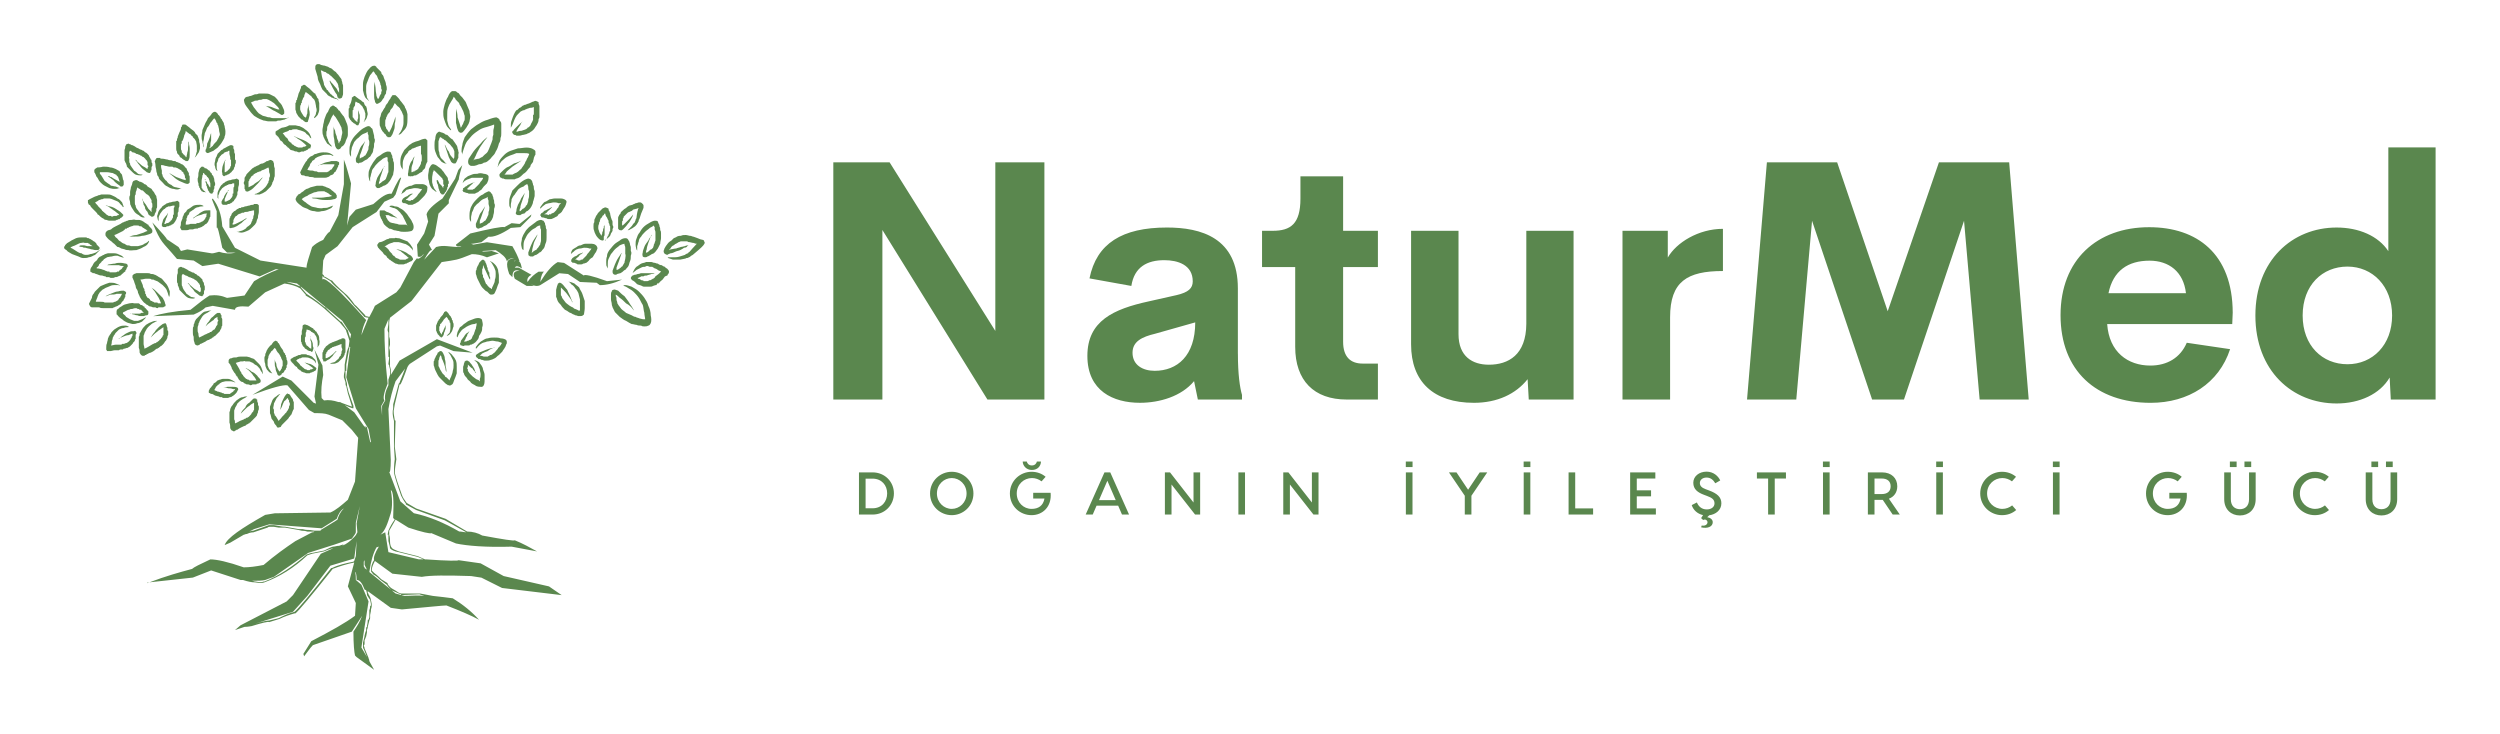 
        <svg xmlns="http://www.w3.org/2000/svg" xmlns:xlink="http://www.w3.org/1999/xlink" version="1.1" width="3162.162" 
        height="928.71" viewBox="0 0 3162.162 928.71">
			
			<g transform="scale(8.108) translate(10, 10)">
				<defs id="SvgjsDefs2851"></defs><g id="SvgjsG2852" featureKey="ghXSps-0" transform="matrix(0.124,0,0,0.124,0,0)" fill="#5a874e"><defs xmlns="http://www.w3.org/2000/svg"></defs><g xmlns="http://www.w3.org/2000/svg"><path class="fil0" d="M408 338l0 0zm-224 -154c-1,0 -1,0 -3,0 -2,0 -4,0 -6,1 -2,1 -4,2 -6,4 -2,1 -4,3 -6,4 -1,1 -1,1 0,1 0,0 2,-2 5,-3 2,-1 4,-1 6,-2 2,-1 4,-1 6,-1 0,0 0,0 0,0 -1,1 -1,2 -1,2 0,1 0,1 0,2 0,0 -1,1 -1,1 0,1 -1,2 -1,2 0,1 -1,1 -1,1 0,1 -1,1 -2,2 -1,0 -2,1 -2,1 -1,0 -2,1 -3,1 -1,0 -1,0 -2,0 0,0 0,0 -1,1 0,0 0,0 0,0 -1,0 -2,0 -3,0 -1,0 -3,0 -4,0 -2,1 -4,1 -6,1 0,0 0,0 0,0 0,-2 0,-4 1,-5 0,-1 0,-2 0,-3 1,-1 1,-2 1,-3 1,-1 1,-1 2,-2 0,-1 1,-2 1,-3 1,0 3,-2 5,-3 2,-2 4,-3 6,-3 2,-1 4,-1 5,-1 2,0 1,-1 2,0 -1,-1 -3,-2 -5,-2 -3,0 -5,0 -8,1 -2,1 -4,3 -6,4 -2,1 -3,2 -3,3 -1,1 -2,2 -3,3 0,1 -1,2 -1,3 -1,1 -1,2 -1,3 -1,2 -1,3 -2,5 0,2 0,4 -1,6 0,1 0,2 1,2 0,1 0,1 1,2 1,0 1,0 2,0 1,0 1,0 1,0 0,0 0,0 1,0 0,0 0,0 1,0 1,0 3,0 5,-1 2,0 3,0 4,0 2,-1 3,-1 4,-1 0,0 1,0 1,0 1,0 1,0 1,0 1,-1 1,-1 2,-1 1,0 2,-1 3,-1 1,-1 2,-1 3,-2 1,-1 2,-2 3,-2 1,-1 1,-2 2,-2 0,-1 1,-2 1,-3 1,-1 1,-2 1,-2 0,-1 0,-1 1,-2 0,-1 0,-1 0,-2 0,-1 0,-2 0,-3 0,-1 0,-1 0,-1 0,-1 0,-1 0,-2zm-111 -34c0,0 0,0 0,0 0,0 0,0 0,0zm-34 -13c0,1 0,2 1,2 0,1 0,2 2,4 1,2 2,4 4,6 1,1 3,3 5,4 2,1 4,2 6,3 1,0 3,1 6,1 2,0 4,0 6,-1 2,0 2,0 1,0 0,0 -3,-1 -5,-2 -2,0 -4,-1 -6,-1 -1,-1 -2,-2 -4,-3 -1,-1 -3,-2 -4,-3 -1,-2 -2,-3 -3,-5 -1,-2 -2,-3 -3,-4 0,-1 0,-1 0,-2 0,0 1,0 1,0 3,0 6,0 8,0 3,0 5,1 7,1 2,1 4,2 4,2 1,0 1,1 1,1 1,1 1,1 2,2 0,0 0,1 1,3 0,1 1,2 1,3 -1,0 -2,-1 -4,-2 -6,-3 -6,-4 -7,-4 -1,0 -1,0 -2,-1 0,0 -1,0 -1,0 -1,0 -1,0 -1,0 0,0 1,1 1,1 1,0 1,1 2,1 0,0 1,1 4,3 2,3 8,7 8,7 1,1 1,1 1,1 0,0 1,0 2,0 1,0 1,-1 2,-2 0,-1 0,-2 0,-3 0,-1 0,-3 -1,-4 0,-2 -1,-4 -1,-5 0,-1 -1,-2 -2,-3 0,0 -1,-1 -1,-2 -1,-1 -2,-1 -5,-3 -2,-1 -5,-2 -7,-2 -3,-1 -6,-1 -9,-1 -3,1 -7,1 -7,1 -1,0 -1,1 -2,1 -1,1 -1,1 -2,2 0,1 0,2 0,2 0,1 0,2 1,2zm6 97c2,-2 2,-2 1,-1 0,0 -3,2 -6,4 -3,1 -5,2 -7,2 -2,1 -4,1 -6,1 -2,0 -4,-1 -5,-2 -2,0 -4,-1 -7,-3 -2,-1 -4,-3 -7,-4 1,-1 1,-1 1,-1 1,0 2,-1 2,-1 1,0 3,-1 5,-2 2,-1 4,-2 5,-2 2,0 3,-1 5,0 1,0 2,0 2,0 1,0 1,0 2,0 1,1 1,1 2,1 0,1 1,1 2,2 1,0 1,1 2,1 -2,0 -4,0 -7,0 -3,-1 -4,-1 -4,-1 -1,0 -2,0 -3,0 -1,0 -2,0 -3,1 -1,0 -1,0 -1,0 0,0 1,0 3,1 1,0 2,0 2,0 1,1 2,1 4,1 2,1 5,1 7,2 2,0 4,1 5,1 1,0 2,0 2,0 0,0 1,0 1,0 1,0 1,0 2,-1 1,-1 1,-2 0,-3 -1,-1 -2,-2 -3,-3 0,-1 -1,-2 -2,-3 -1,-1 -2,-1 -3,-2 -1,-1 -2,-1 -3,-2 0,0 -1,0 -2,-1 -1,0 -2,0 -3,-1 -2,0 -4,0 -6,0 -2,0 -4,0 -7,1 -2,1 -4,2 -6,3 -1,1 -2,1 -3,2 -1,0 -1,1 -2,1 -1,1 -2,2 -2,2 -1,1 -1,1 -1,2 -1,0 -1,1 -1,2 0,1 1,2 3,3 1,2 4,3 7,5 3,1 5,2 8,3 2,1 4,2 6,2 3,0 5,0 7,-1 3,0 5,-2 8,-3 2,-2 4,-4 6,-6zm760 -12c-1,-1 -2,-1 -2,-1 -1,0 -4,-1 -6,-2 -3,-1 -5,-2 -6,-2 -2,-1 -3,-1 -4,-1 -1,0 -3,-1 -5,-1 -2,0 -4,0 -6,1 -1,0 -3,0 -5,1 -1,1 -2,1 -4,2 -1,1 -2,2 -3,3 -2,1 -3,2 -4,3 -1,1 -2,3 -3,4 -1,2 -2,3 -2,4 -1,2 -1,3 0,5 1,1 3,2 4,2 1,-1 2,-1 4,-2 2,0 4,-1 6,-2 2,-1 4,-1 6,-2 2,-1 4,-2 5,-3 2,0 4,-1 4,-2 2,-1 1,-1 2,-1 -1,0 -3,0 -5,1 -1,0 -3,1 -5,1 -2,1 -4,1 -6,2 -2,0 -5,1 -7,1 -1,1 -1,1 -2,1 0,0 0,0 0,0 1,-1 2,-2 3,-4 1,-1 2,-2 3,-2 1,-1 2,-2 3,-2 1,-1 2,-1 3,-2 1,0 2,-1 3,-1 1,0 3,0 4,0 2,0 3,0 4,0 1,1 2,1 3,1 1,0 3,1 5,1 2,1 3,1 4,1 0,0 0,0 0,0 -3,3 -9,10 -9,10 -1,1 -2,1 -2,2 -1,0 -2,1 -3,1 0,1 -1,1 -4,2 -3,1 -6,2 -9,2 -3,0 -6,0 -8,0 -2,0 -2,0 -1,1 0,0 3,1 6,2 3,0 6,0 9,0 4,-1 7,-1 8,-2 1,0 2,0 3,-1 1,0 2,-1 3,-2 1,0 2,-1 9,-7 7,-6 7,-7 8,-9 0,-1 -1,-2 -1,-3zm-82 -44c0,0 0,0 0,0l0 0zm-26 29c1,1 1,2 3,2 2,1 4,-2 6,-4 2,-2 3,-4 5,-6 2,-3 3,-5 4,-7 1,-2 0,-1 1,-3 -1,1 -3,4 -5,6 -2,2 -4,4 -6,6 -1,1 -2,2 -3,2 0,-1 0,-2 0,-3 0,-2 0,-3 1,-3 0,-1 0,-2 0,-3 1,0 1,-1 1,-2 1,-1 2,-2 3,-3 0,0 1,-1 2,-2 1,-1 3,-1 4,-2 1,0 2,-1 3,-2 1,0 3,-1 4,-1 1,0 2,-1 3,-1 0,0 -1,1 -1,2 -1,3 -2,10 -2,11 -1,1 -1,2 -1,2 0,1 -1,2 -1,3 0,0 -1,1 -2,2 -1,2 -2,3 -3,4 -2,2 -3,3 -4,4 -1,1 -1,1 0,0 0,0 2,0 3,-1 2,-1 4,-2 5,-3 2,-1 3,-3 4,-4 0,-1 1,-1 1,-2 1,-1 1,-2 1,-3 1,-1 1,-2 3,-8 3,-7 3,-7 3,-8 0,0 0,0 0,-1 0,0 0,-1 0,-1 0,0 0,-1 -1,-2 -1,-1 -2,-2 -3,-2 0,0 -1,0 -2,0 -1,0 -2,1 -4,1 -1,1 -3,1 -4,2 -1,0 -3,1 -4,1 -2,1 -3,2 -4,3 -2,1 -3,2 -4,3 -1,1 -3,2 -3,4 -1,1 -2,2 -2,3 -1,1 -1,2 -1,3 0,2 0,3 0,4 0,1 0,3 0,5 0,1 0,2 0,4zm-22 12c0,0 0,0 0,0 0,0 0,0 0,0zm-6 -4c1,2 3,4 4,5 2,2 5,2 5,2 1,-1 1,-1 1,-1 0,-1 0,-1 0,-1 0,0 0,-1 0,-3 1,-1 1,-2 1,-3 0,-1 0,-2 0,-3 0,-1 0,-2 0,-3 0,-1 0,-2 0,-3 0,-1 0,-2 0,-2 0,-1 0,-1 0,-1 0,0 0,1 -1,2 0,0 0,1 0,2 -1,1 -1,3 -1,4 -1,1 -1,2 -1,3 0,1 -1,2 -1,3 0,0 0,0 0,0 0,0 -1,-1 -1,-2 -1,-1 -2,-3 -2,-4 -1,-2 -1,-3 -1,-4 0,-2 0,-3 1,-5 0,-1 0,-2 1,-3 0,-2 1,-3 1,-4 1,0 1,-1 2,-2 0,-1 1,-2 2,-2 0,-1 1,-2 1,-2 1,0 1,0 1,1 0,1 1,3 2,4 1,2 1,3 2,4 0,1 0,2 0,2 0,1 1,2 1,2 0,1 0,2 1,3 0,1 0,2 0,3 0,1 0,1 0,2 0,1 0,1 -1,2 0,1 0,2 -1,3 0,1 0,2 -1,2 0,1 -1,2 -1,3 -1,1 -1,2 -2,2 -1,1 -1,1 0,1 0,0 1,-1 1,-2 1,0 2,-1 3,-2 1,-1 1,-1 2,-2 0,-1 1,-2 1,-3 1,-1 1,-2 2,-3 0,0 0,-1 0,-2 0,-1 1,-2 1,-3 0,-1 -1,-2 -1,-3 0,-2 0,-2 0,-3 0,-1 0,-2 -1,-3 0,0 0,-1 -1,-3 0,-1 -1,-3 -1,-5 -1,-2 -1,-3 -1,-3 -1,-1 -1,-1 -1,-2 0,0 0,0 0,-1 0,0 -1,-1 -2,-1 -1,-1 -3,-1 -4,0 0,0 -1,0 -2,1 0,0 -1,1 -2,2 -1,1 -2,2 -3,3 -1,1 -1,2 -2,3 -1,1 -1,2 -2,4 -1,1 -1,3 -1,5 -1,1 -1,3 -1,5 0,2 0,4 1,6 0,1 1,3 2,5zm-436 -157c2,3 4,5 6,7 3,2 5,3 7,4 2,1 3,1 5,2 2,0 4,1 6,1 2,0 4,0 6,0 1,0 2,0 4,0 1,-1 3,-1 5,-1 1,0 3,-1 4,-1 2,0 2,-1 3,-1 1,0 1,-1 2,-1 1,0 1,-1 2,-1 1,0 1,0 0,0 0,0 -1,0 -1,0 -1,1 -2,1 -2,1 -1,0 -2,0 -2,0 -1,0 -3,0 -5,0 -2,0 -3,0 -5,0 -1,0 -3,0 -4,0 -1,0 -3,0 -5,-1 -1,0 -3,0 -5,-1 -1,0 -3,-1 -4,-1 -2,-1 -3,-2 -5,-3 -1,-1 -3,-3 -5,-6 -2,-2 -3,-5 -5,-8 0,0 0,0 1,0 1,-1 3,-1 4,-2 2,0 4,0 5,-1 1,0 4,0 5,-1 2,0 4,0 5,0 2,1 3,1 4,2 1,0 3,2 5,3 2,2 4,4 5,5 1,1 1,2 2,3 -1,0 -1,0 -2,0 -3,-1 -6,-2 -8,-3 -3,-1 -5,-1 -6,-1 -2,-1 -1,0 -2,-1 1,1 3,2 5,3 2,1 4,3 7,4 2,1 5,3 7,4 1,1 2,1 2,1 1,0 1,0 2,-1 1,0 1,-1 1,-3 0,-2 -1,-4 -2,-6 -1,-3 -3,-5 -5,-7 -1,-2 -3,-4 -5,-6 -2,-1 -4,-2 -6,-3 -2,-1 -4,-1 -7,-1 -2,0 -5,0 -7,0 -2,1 -3,1 -5,1 -2,1 -3,1 -5,2 -2,0 -3,1 -4,1 -2,0 -2,1 -3,1 0,0 -1,1 -1,2 -1,0 -1,1 0,5 1,3 4,6 6,9zm329 22c0,0 2,-3 3,-6 1,-3 2,-5 3,-7 1,-2 2,-3 3,-4 1,-1 2,-2 3,-3 0,0 1,-1 2,-1 1,-1 2,-1 3,-1 1,-1 1,-1 2,-1 1,-1 3,-1 5,-2 1,0 3,0 5,-1 0,1 0,2 0,2 0,1 0,2 0,3 0,1 0,2 0,3 0,1 0,2 -1,2 0,1 0,2 0,3 0,1 0,1 0,3 -1,2 -1,3 -2,4 -1,2 -1,3 -2,4 -1,1 -2,2 -3,2 0,1 -1,1 -2,2 -1,0 -2,1 -3,1 -2,1 -3,1 -4,1 -2,0 -3,1 -4,1 0,0 -1,0 -1,0 0,-1 1,-2 2,-4 6,-8 2,-5 6,-9 -5,4 -12,11 -12,12 -1,0 -1,0 -1,1 0,0 -1,1 0,1 0,1 1,2 2,3 1,0 2,0 3,1 1,0 3,0 4,0 2,0 3,-1 5,-1 1,0 3,-1 4,-1 1,-1 3,-1 4,-2 1,-1 2,-1 4,-3 1,-1 2,-2 3,-4 1,-1 2,-3 3,-5 1,-2 1,-4 1,-5 1,-1 1,-2 1,-3 0,-1 0,-2 0,-3 0,-1 0,-2 0,-3 0,-1 0,-2 0,-3 0,-1 0,-2 0,-4 0,-1 -1,-3 -1,-3 0,-1 0,-1 0,-2 0,0 -1,-1 -2,-1 -1,-1 -3,-1 -4,0 -1,0 -3,1 -5,2 -2,1 -4,1 -5,2 -2,0 -3,1 -3,1 -1,0 -2,1 -3,2 -1,1 -3,1 -3,2 -1,1 -2,2 -3,2 -1,1 -2,3 -3,5 -1,2 -2,5 -3,8 -1,2 -1,5 -1,8 0,2 0,2 0,1zm-243 -64c0,4 2,7 3,9 1,3 2,5 3,7 1,1 2,2 3,3 1,1 2,2 3,3 0,1 1,1 2,2 1,0 1,1 2,1 1,0 1,1 1,1 1,0 1,0 3,1 1,0 2,1 4,1 1,1 2,1 2,1 1,0 1,1 1,1 0,0 0,0 0,0 0,0 0,0 0,0 0,0 0,0 0,0 0,0 0,0 0,0 -1,-1 -1,-1 -2,-2 -1,-1 -2,-1 -4,-2 -1,-1 -1,-2 -2,-2 0,0 -1,-1 -1,-1 0,0 -1,-1 -1,-1 -1,0 -1,-1 -2,-2 -1,-1 -2,-2 -2,-3 -1,0 -2,-1 -2,-2 -1,-1 -2,-3 -3,-5 0,-2 -1,-5 -2,-8 -1,-3 -1,-6 -2,-10 1,0 1,0 1,0 2,1 3,2 5,2 1,1 2,2 3,2 1,0 2,2 4,3 1,1 2,2 3,3 1,1 2,2 3,3 1,2 1,2 2,3 0,1 1,2 1,3 0,1 0,2 1,4 0,1 0,2 0,4 0,0 0,1 0,1 -1,-1 -2,-3 -3,-5 -2,-2 -4,-5 -5,-6 -2,-2 -3,-3 -3,-4 -1,0 -1,0 -1,0 0,0 0,1 1,3 1,2 2,4 3,6 2,3 3,6 5,8 1,3 1,3 1,4 1,0 1,0 1,1 1,0 2,1 3,0 1,0 2,-1 2,-2 1,-2 1,-3 1,-4 0,-2 0,-4 0,-5 0,-2 0,-3 0,-5 0,-1 -1,-2 -1,-4 0,-1 -1,-2 -1,-4 -1,-1 -2,-3 -3,-4 -1,-2 -3,-3 -4,-5 -2,-1 -4,-3 -5,-4 -1,-1 -3,-1 -4,-2 -1,-1 -3,-1 -5,-2 -2,0 -4,-1 -5,-1 -1,-1 -2,-1 -3,-1 -1,0 -2,0 -3,1 -1,1 -1,2 -1,5 1,3 2,7 3,10zm-144 87c1,2 1,2 1,1 0,0 -1,-3 -1,-5 0,-2 1,-4 1,-6 0,-2 1,-4 1,-6 1,-2 2,-4 3,-7 2,-2 3,-4 4,-6 2,-2 3,-4 5,-6 0,0 0,1 1,1 0,0 0,1 1,2 0,1 1,2 1,3 1,0 1,1 1,2 1,1 1,2 1,2 0,1 1,3 1,5 0,2 1,4 1,5 0,2 -1,3 -1,3 0,1 -2,4 -3,6 -2,2 -4,4 -5,6 -1,1 -3,2 -4,3 0,-1 0,-2 1,-2 0,-3 0,-5 1,-8 0,-2 0,-5 0,-6 0,-3 0,-2 0,-3 -1,1 -1,4 -2,6 -1,3 -2,5 -3,7 0,3 -1,5 -1,6 -1,2 -1,2 -1,2 0,1 0,1 0,2 0,0 1,2 3,2 2,-1 5,-2 7,-3 2,-2 5,-3 7,-6 2,-2 4,-5 5,-7 1,-2 2,-3 2,-5 1,-2 1,-4 1,-6 0,-3 -1,-5 -1,-7 -1,-2 -1,-3 -1,-4 -1,-1 -1,-2 -2,-3 0,-1 -1,-2 -2,-3 0,-1 -1,-2 -1,-2 -1,-1 -1,-2 -2,-2 0,-1 -1,-1 -1,-2 0,0 -1,-1 -1,-1 -1,0 -1,-1 -2,-1 -1,0 -2,0 -4,2 -1,2 -3,4 -5,6 -1,3 -3,5 -4,8 -1,2 -2,5 -3,7 0,3 -1,5 -1,7 0,3 0,5 1,7 0,2 1,4 1,6zm360 167c1,1 1,1 1,2 0,0 0,0 0,0 0,0 0,-1 0,-1 0,-1 0,-2 0,-3 -1,-1 -1,-3 -1,-4 0,-1 0,-1 0,-2 -1,0 -1,-1 -1,-1 0,-1 0,-1 -1,-2 0,-1 0,-3 -1,-4 0,-2 -1,-3 -1,-4 -1,-1 -1,-2 -1,-2 0,-1 0,-1 -1,-1 0,0 0,-1 0,-1 0,0 0,0 0,0 -1,0 -1,-1 -2,-1 -1,0 -2,1 -2,1 -1,1 -1,1 -2,2 -1,1 -1,2 -2,4 -1,1 -1,2 -2,4 0,1 0,2 -1,3 0,1 0,2 0,4 1,2 1,4 2,6 1,2 2,4 3,6 1,2 2,4 3,5 1,1 2,2 3,3 1,1 2,2 3,2 1,1 2,2 3,3 0,0 1,1 2,1 1,0 3,0 4,-1 1,-1 2,-4 3,-6 1,-3 2,-6 3,-8 0,-3 0,-6 0,-9 0,-2 -1,-5 -1,-7 -1,-3 -2,-5 -4,-7 -1,-1 -3,-3 -4,-3 -2,-2 -1,-1 -2,-1 1,1 2,2 3,4 1,2 2,3 3,6 1,2 1,4 1,6 0,2 0,5 -1,7 0,3 -1,5 -2,7 -1,2 -2,4 -2,5 -1,0 -1,0 -1,-1 -1,0 -2,-1 -3,-2 -1,-1 -2,-2 -2,-3 -1,0 -1,0 -1,0 -1,-2 -1,-3 -2,-5 -1,-3 -1,-3 -2,-4 0,0 0,-1 0,-1 0,-1 0,-1 0,-2 -1,0 -1,-1 -1,-2 0,-1 0,-2 0,-3 0,-1 0,-1 0,-2 1,-1 1,-2 1,-4 0,0 0,-1 0,-1 1,1 1,1 1,2 3,6 4,9 7,15zm-75 -118c1,2 2,4 3,5 1,1 3,2 4,3 1,1 1,0 2,1 -1,-1 -2,-3 -3,-4 -1,-1 -1,-3 -2,-4 0,-2 -1,-3 -1,-5 0,-1 0,-3 0,-5 0,-2 1,-5 1,-7 1,-1 1,-2 1,-3 0,1 1,1 1,1 1,1 2,2 4,4 1,1 2,2 3,3 1,1 2,2 3,3 0,0 0,0 0,0 0,1 0,1 1,2 0,1 0,1 0,2 0,1 0,2 0,3 0,0 1,1 1,2 -1,1 -1,1 -1,1 0,1 0,1 0,2 -1,-1 -1,-2 -2,-3 -1,-1 -2,-2 -3,-3 0,-1 -1,-2 -1,-2 0,-1 -1,-2 -1,-2 -1,0 -1,0 -1,0 0,-1 0,-1 0,-1 0,-1 0,-1 0,0 0,0 0,0 0,1 0,0 0,0 0,0 0,0 0,0 0,0 0,0 -1,1 0,2 0,1 0,2 1,3 0,1 1,3 1,5 1,2 1,3 1,3 0,1 1,1 1,2 0,0 0,0 0,1 1,0 1,1 1,1 0,0 1,0 1,1 1,0 1,0 2,0 0,0 1,0 1,-1 0,0 1,0 1,-1 0,0 0,-1 1,-1 0,-1 1,-1 1,-2 0,-1 1,-1 1,-2 0,-1 0,-1 0,-1 0,-1 1,-2 1,-2 0,-1 0,-2 0,-3 1,0 1,-1 1,-2 0,-1 0,-2 -1,-3 0,-1 0,-3 -1,-4 -1,-1 -2,-3 -3,-4 -1,-2 -2,-3 -3,-4 -1,-2 -3,-3 -4,-4 -2,-1 -3,-3 -7,-4 -3,-1 -5,4 -6,6 0,3 -1,6 -1,8 0,3 0,5 1,7 0,2 1,4 1,5zm-51 74c1,0 2,-1 3,-1 1,0 2,-1 3,-1 1,0 2,0 3,0 1,0 2,0 3,0 1,0 4,1 7,2 2,0 4,2 6,3 2,2 3,3 4,4 1,2 1,1 1,2 0,-1 0,-4 -2,-6 -1,-2 -3,-4 -5,-6 -3,-1 -5,-2 -8,-3 -2,-1 -3,-1 -4,-1 -2,0 -3,-1 -4,0 -2,0 -3,0 -4,0 -2,0 -3,0 -4,1 -2,0 -3,1 -5,2 -2,1 -4,2 -6,2 -2,1 -2,2 -2,2 -1,1 -1,1 -1,2 0,1 1,2 1,3 1,0 1,1 1,1 0,0 0,0 0,0 0,0 0,0 1,1 1,1 3,3 4,4 1,2 2,3 4,4 1,1 1,2 2,3 1,0 1,0 1,1 0,0 1,0 1,1 1,0 1,0 2,1 0,0 1,1 3,2 1,1 2,1 3,2 2,0 3,1 4,1 1,0 2,0 3,0 1,0 2,0 3,0 1,0 2,-1 3,-1 1,0 1,0 2,-1 1,0 1,0 2,-1 1,0 2,-1 3,-1 0,0 1,-1 1,-1 0,0 1,-1 1,-1 0,-1 0,-2 -1,-3 -1,-2 -3,-3 -5,-4 -2,-2 -5,-3 -7,-4 -3,-1 -5,-2 -8,-2 -2,-1 -2,-1 0,0 0,0 2,1 5,2 2,2 4,3 6,5 2,1 3,3 5,4 -1,0 -1,0 -1,0 -1,1 -2,1 -2,1 -1,1 -1,1 -2,1 0,0 -1,0 -2,0 -1,0 -1,0 -2,0 -1,0 -1,0 -2,0 0,0 -1,0 -2,-1 -1,0 -2,-1 -3,-1 -1,-1 -2,-1 -2,-2 -1,-1 -1,-1 -2,-1 0,0 0,-1 -1,-1 0,0 0,0 0,-1 0,0 -1,-1 -2,-2 -1,-1 -2,-2 -3,-4 -1,-1 -3,-3 -5,-4 0,0 1,0 1,0 2,-1 3,-2 5,-3zm-240 102c0,-1 0,-2 1,-3 0,-1 1,-3 3,-6 1,-2 3,-4 5,-5 2,-1 4,-2 5,-3 3,-1 1,-1 3,-1 -2,0 -4,0 -7,1 -3,0 -5,2 -7,4 -2,2 -4,4 -6,6 -1,2 -2,3 -2,5 -1,1 -1,2 -1,4 -1,1 -1,2 -1,4 0,1 0,2 0,4 0,1 0,3 1,5 0,3 0,5 1,7 0,2 1,2 1,3 0,0 1,0 2,1 1,0 2,0 3,-1 1,0 1,0 1,0 0,0 0,-1 0,-1 0,0 0,0 1,0 2,-1 4,-2 6,-3 1,-1 3,-2 4,-2 2,-1 3,-2 4,-2 0,-1 1,-1 1,-1 1,0 1,-1 1,-1 1,0 1,-1 2,-1 1,-1 2,-2 3,-3 1,-1 2,-2 3,-3 0,-1 1,-2 2,-4 0,-1 0,-2 1,-3 0,-1 0,-2 0,-3 0,-1 0,-2 0,-3 0,0 0,-1 0,-2 0,0 0,-1 -1,-2 0,-1 0,-2 0,-3 -1,-1 -1,-1 -1,-2 0,0 0,0 -1,-1 0,0 -1,0 -3,0 -2,1 -4,3 -6,5 -2,1 -3,3 -5,6 -2,2 -3,4 -4,6 -2,2 -2,2 -1,1 0,0 2,-2 4,-4 3,-2 5,-4 7,-5 1,-2 3,-3 5,-4 0,0 0,1 0,1 0,1 0,2 0,2 1,1 1,1 1,2 0,0 -1,1 -1,2 0,1 0,2 0,2 0,1 0,1 -1,2 0,0 -1,1 -1,2 -1,1 -1,2 -2,3 -1,0 -2,1 -3,2 0,0 -1,1 -1,1 -1,0 -1,0 -1,0 -1,0 -1,1 -1,1 0,0 -1,0 -3,1 -1,1 -3,1 -4,2 -2,1 -4,2 -6,3 0,0 0,0 0,0 -1,-2 -1,-4 -1,-5 -1,-2 -1,-3 -1,-4 0,-1 0,-2 0,-3 0,-1 0,-2 1,-4zm3 -43c0,1 -1,2 -1,2 0,0 -2,-1 -3,-2 -2,-1 -4,-2 -6,-4 -2,-2 -4,-3 -5,-5 -2,-1 -2,-1 -1,0 0,0 2,2 3,4 2,2 4,4 5,6 2,2 4,3 6,5 2,1 3,1 4,1 0,-1 1,-1 1,-1 0,-1 0,-1 1,-2 0,0 0,-1 0,-2 0,-1 0,-2 1,-3 0,0 0,-1 0,-1 0,-1 0,-2 0,-3 0,-1 -1,-2 -1,-3 0,-1 0,-2 -1,-3 0,0 -1,-1 -1,-3 -1,-1 -2,-2 -3,-3 -1,-1 -2,-2 -3,-2 -1,-1 -1,-1 -2,-2 0,0 0,0 -1,0 0,0 -1,-1 -1,-1 0,0 -1,-1 -3,-1 -1,-1 -2,-1 -4,-2 -1,-1 -3,-2 -5,-3 -2,-1 -2,-1 -2,-1 0,0 0,0 -1,0 0,0 0,0 0,0 0,0 -1,-1 -2,-1 -1,0 -2,1 -3,1 0,1 0,1 -1,2 0,0 0,3 0,5 -1,2 -1,4 -1,6 0,1 0,3 0,4 0,1 0,2 1,3 0,2 0,3 1,4 0,1 1,2 1,4 1,1 3,3 5,5 2,2 4,4 6,5 3,1 5,1 6,1 3,0 2,-1 3,-1 -1,0 -3,-1 -5,-1 -2,-1 -4,-3 -6,-4 -1,-2 -3,-4 -4,-6 -1,-2 -1,-2 -1,-3 -1,-1 -1,-2 -1,-3 0,-1 0,-2 0,-3 0,-1 0,-2 0,-3 0,-2 0,-3 0,-5 1,-1 1,-2 1,-2 1,0 2,1 4,2 1,0 3,1 4,2 2,0 3,1 3,1 1,0 1,0 2,1 0,0 0,0 1,0 0,0 0,0 1,1 1,0 1,1 2,1 1,1 1,1 2,2 1,1 1,2 2,2 0,1 0,1 1,2 0,1 0,1 0,2 0,1 1,1 1,2 0,1 0,1 0,1 0,1 0,2 0,2zm86 -139c-1,1 -1,2 -1,3 -1,1 -2,4 -4,6 -2,2 -4,4 -6,5 -2,2 -4,2 -5,3 -3,0 -1,1 -3,1 2,0 4,0 7,0 3,-1 5,-2 8,-4 2,-2 4,-4 6,-6 1,-2 2,-3 2,-5 1,-1 1,-2 2,-4 0,-1 0,-2 1,-4 0,-1 0,-2 0,-4 0,-1 0,-3 0,-6 -1,-2 -1,-4 -1,-6 -1,-2 -1,-3 -1,-3 -1,0 -1,-1 -2,-1 -1,-1 -2,0 -3,0 -1,0 -1,0 -1,1 0,0 0,0 0,0 0,0 -1,0 -2,0 -1,1 -3,2 -5,3 -2,0 -4,1 -5,2 -2,1 -3,1 -4,2 0,0 -1,0 -1,0 -1,1 -1,1 -1,1 -1,0 -1,1 -2,1 -1,1 -2,2 -3,3 -1,1 -2,2 -3,3 -1,1 -2,2 -2,3 -1,1 -1,2 -2,3 0,1 0,2 0,3 0,1 -1,3 -1,3 0,1 0,2 1,3 0,0 0,1 0,2 0,1 0,2 0,3 1,1 1,1 1,2 0,0 0,1 1,1 0,0 1,1 3,0 2,-1 4,-2 6,-4 2,-2 4,-4 6,-6 2,-2 3,-4 5,-6 1,-2 1,-2 0,-1 0,0 -2,2 -4,4 -3,2 -5,3 -7,5 -2,1 -4,2 -6,3 0,0 0,0 0,-1 0,-1 0,-1 0,-2 0,-1 0,-1 0,-2 0,0 0,-1 0,-2 0,-1 1,-1 1,-2 0,-1 0,-1 1,-2 0,0 1,-1 1,-2 1,-1 2,-2 3,-2 0,-1 1,-2 2,-2 1,-1 1,-1 2,-1 0,0 1,-1 1,-1 0,0 1,0 1,0 0,0 1,-1 3,-1 1,-1 3,-2 4,-2 2,-1 4,-2 6,-3 0,0 0,0 0,0 1,2 1,4 1,6 1,2 1,3 1,4 0,1 0,2 -1,3 0,1 0,2 0,3zm37 220c-1,1 -3,1 -4,2 -1,0 -3,1 -4,2 -1,0 -1,1 -2,1 0,0 0,1 0,2 0,0 0,1 1,1 0,1 0,1 0,1 1,0 1,0 1,0 0,0 0,0 0,1 1,0 2,2 3,3 1,1 2,2 3,2 0,1 1,2 1,2 1,1 1,1 1,1 1,0 1,0 1,1 0,0 1,0 1,0 1,1 1,1 2,2 1,0 2,1 3,1 1,0 2,1 3,1 1,0 1,0 2,0 1,0 1,0 2,0 1,-1 2,-1 2,-1 1,0 1,0 2,-1 0,0 0,0 1,0 1,-1 1,-1 2,-1 0,-1 1,-1 1,-1 0,0 0,-1 0,-1 0,0 1,-1 0,-2 -1,-1 -3,-2 -4,-3 -2,-1 -3,-2 -5,-2 -2,-1 -4,-1 -6,-2 -1,0 -1,0 0,0 0,0 2,1 3,2 2,1 4,2 5,3 1,1 3,2 4,3 -1,0 -1,0 -1,0 -1,1 -1,1 -2,1 0,0 0,0 -1,0 0,0 0,0 -1,1 -1,0 -1,0 -2,0 0,0 0,0 -1,0 0,0 -1,-1 -2,-1 0,0 -1,0 -2,-1 0,0 -1,-1 -1,-1 -1,0 -1,-1 -1,-1 -1,0 -1,0 -1,0 0,-1 0,-1 0,-1 -1,0 -1,-1 -2,-1 0,-1 -1,-2 -2,-3 -1,-1 -2,-2 -3,-3 0,0 0,0 0,0 1,-1 2,-2 3,-2 1,-1 2,-1 3,-1 0,0 1,-1 2,-1 0,0 1,0 2,0 1,0 2,0 2,0 1,0 3,0 5,1 2,1 3,1 4,2 2,1 3,3 3,3 1,2 1,1 1,2 0,-1 0,-3 -1,-5 -1,-1 -3,-3 -4,-4 -2,-1 -4,-2 -6,-2 -1,-1 -2,-1 -3,-1 -1,0 -2,0 -3,0 -1,0 -2,0 -3,1 -1,0 -1,0 -2,0zm54 -4c0,1 0,1 0,2 -1,1 -1,2 -1,3 -1,0 -2,2 -3,4 -2,1 -3,3 -5,4 -1,0 -3,1 -4,1 -2,1 -1,1 -2,1 1,0 3,0 5,0 2,0 4,-1 6,-2 2,-2 4,-4 5,-5 1,-1 2,-2 2,-3 1,-1 1,-2 1,-3 1,-1 1,-2 1,-3 0,-1 0,-2 0,-3 0,-2 0,-3 0,-5 0,-1 0,-3 0,-5 0,-1 0,-2 -1,-2 0,0 0,-1 -1,-1 -1,0 -2,0 -2,0 -1,0 -1,0 -1,0 0,1 0,1 0,1 0,0 0,0 -1,0 -1,0 -3,1 -5,2 -1,0 -2,1 -3,1 -2,1 -2,1 -3,1 -1,1 -1,1 -1,1 -1,0 -1,0 -1,0 -1,1 -1,1 -2,1 0,1 -1,1 -2,2 -1,1 -2,1 -2,2 -1,1 -2,2 -2,3 -1,1 -1,1 -1,2 0,1 -1,2 -1,2 0,1 0,2 0,3 0,0 0,1 0,1 0,1 0,1 0,2 0,1 0,2 0,2 1,1 1,1 1,2 0,0 0,0 0,1 1,0 1,0 3,0 1,-1 3,-2 5,-3 1,-1 3,-3 4,-4 1,-2 3,-4 4,-5 1,-1 1,-1 0,-1 0,0 -2,2 -3,3 -2,2 -4,3 -5,4 -2,1 -3,2 -5,2 0,0 0,0 0,0 0,-1 0,-2 0,-2 0,-1 0,-1 0,-1 0,-1 0,-1 0,-2 1,-1 1,-1 1,-2 0,0 0,-1 1,-1 0,0 0,-1 1,-2 0,0 1,-1 2,-1 0,-1 1,-1 2,-2 0,0 1,0 1,0 0,-1 0,-1 1,-1 0,0 0,0 0,0 1,0 2,-1 3,-1 1,0 2,-1 3,-1 2,-1 3,-1 5,-2 0,0 0,0 0,0 0,2 0,3 0,4 1,2 1,3 1,3 0,1 -1,2 -1,3zm183 11c1,0 3,0 5,-1 1,0 3,-1 5,-2 2,-1 3,-3 5,-4 2,-2 3,-3 4,-4 1,-1 1,-2 2,-3 1,-1 1,-2 2,-3 1,-2 1,-3 1,-3 1,-1 1,-2 1,-3 0,-1 0,-2 -1,-3 -1,-1 -4,-2 -7,-2 -2,-1 -5,-1 -8,-1 -2,0 -5,0 -8,1 -2,0 -4,1 -7,3 -2,1 -3,2 -5,4 -1,1 -2,3 -3,4 0,2 0,1 0,2 1,0 2,-2 3,-3 2,-2 3,-3 5,-4 2,-1 4,-1 6,-2 2,0 5,-1 7,-1 2,0 4,1 7,1 2,1 4,1 5,2 0,0 0,0 -1,1 0,1 -1,2 -2,3 0,1 -1,1 -2,2 0,1 -1,2 -2,3 -1,1 -2,3 -4,4 -1,1 -2,2 -4,2 -1,1 -2,1 -3,2 -1,0 -2,0 -2,0 -1,0 -2,0 -3,0 -2,-1 -3,-1 -4,-1 0,0 -1,0 -1,0 1,-1 2,-2 3,-3 2,-1 4,-2 7,-3 2,-2 5,-3 7,-4 2,-1 2,-1 1,0 0,0 -3,0 -6,1 -3,1 -6,2 -8,3 -3,1 -5,2 -6,3 -2,1 -3,2 -3,3 0,1 1,2 1,2 1,1 2,1 2,2 1,0 3,0 4,1 2,0 3,1 4,1 1,0 2,0 3,0zm-25 -31c0,-2 1,-3 2,-4 0,-1 1,-2 1,-2 0,-1 0,-1 0,0 0,0 -1,0 -1,1 -1,1 -2,1 -3,2 -1,1 -2,2 -3,4 -1,1 -2,3 -3,4 -1,1 -1,2 -1,3 -1,1 -1,2 -1,2 0,1 1,1 1,2 1,0 1,0 2,0 0,1 1,1 3,0 3,0 4,0 5,0 1,0 1,0 2,-1 1,0 2,0 3,-1 0,0 1,0 2,-1 2,-1 3,-3 4,-4 1,-1 2,-3 2,-5 1,-1 2,-3 3,-5 1,-2 1,-4 1,-6 1,-2 1,-4 0,-8 0,-4 -6,-4 -9,-3 -3,1 -5,2 -8,3 -2,1 -4,3 -6,4 -2,2 -3,3 -5,4 -1,2 -2,4 -3,6 0,1 -1,3 -1,5 0,2 1,1 1,2 0,-1 1,-3 2,-5 1,-1 2,-3 3,-4 1,-1 2,-2 4,-3 1,-1 3,-2 5,-3 2,-1 5,-2 7,-2 1,0 2,-1 3,-1 0,1 0,1 0,1 0,2 -1,4 -1,6 -1,1 -1,3 -2,5 0,1 -1,3 -2,4 0,1 -1,2 -1,3 -1,1 -1,1 -2,2 0,0 -1,0 -1,0 -1,1 -1,1 -2,1 -1,0 -1,1 -3,1 0,0 -1,0 -2,0 1,-1 1,-2 2,-3 0,-1 1,-3 2,-4zm1 38c0,-1 0,-1 0,-2 1,1 1,1 2,2 1,1 3,3 4,3 0,1 1,2 2,3 1,1 1,1 1,2 1,1 1,1 1,0 0,0 -1,-1 -1,-2 0,-1 -1,-2 -1,-3 -1,-1 -1,-2 -2,-3 -1,-2 -2,-3 -3,-4 -1,-1 -1,-2 -2,-2 -1,-1 -1,-1 -2,-1 0,0 -1,0 -1,0 -1,0 -1,1 -2,1 0,0 0,1 -1,3 0,2 -1,3 -1,4 0,1 0,2 0,3 0,0 0,1 0,2 0,1 0,2 1,3 0,1 1,3 2,4 1,1 2,2 3,4 1,1 3,2 4,4 1,1 3,2 5,3 1,1 3,2 7,2 4,1 5,-4 5,-7 0,-3 0,-5 0,-8 0,-2 -1,-4 -2,-7 0,-2 -1,-3 -2,-5 -1,-1 -2,-3 -3,-4 -2,-1 -3,-2 -4,-2 -2,-1 -2,0 -2,-1 0,1 2,2 3,3 1,2 2,3 2,4 1,2 1,3 2,5 0,2 1,4 1,6 0,2 0,4 -1,6 0,1 0,2 0,3 0,0 -1,0 -1,-1 -1,-1 -3,-1 -4,-2 -1,-1 -3,-2 -4,-3 -1,-1 -2,-2 -3,-3 -1,-1 -2,-2 -2,-3 -1,0 -1,-1 -1,-1 0,-1 0,-1 0,-2 0,0 -1,-1 -1,-2 1,0 1,-1 1,-2zm-36 -10c0,-1 1,-2 1,-3 1,0 1,-1 1,-1 0,1 1,2 1,4 1,2 2,4 3,7 1,3 2,6 2,8 1,3 1,3 1,1 0,0 0,-3 -1,-6 0,-4 0,-6 -1,-9 0,-3 -1,-5 -2,-7 -1,-2 -2,-3 -3,-3 -1,0 -2,0 -2,1 -1,0 -1,1 -2,1 0,1 -1,3 -2,4 -1,2 -1,3 -2,4 0,1 0,2 -1,3 0,1 0,3 0,5 1,2 1,4 2,6 1,2 2,4 3,6 1,2 2,3 3,4 1,1 2,2 3,3 1,1 2,2 3,3 1,1 2,2 3,2 0,1 1,1 2,1 1,1 3,0 4,-1 1,0 2,-3 3,-6 1,-2 2,-5 3,-8 0,-3 0,-5 0,-8 0,-3 0,-5 -1,-8 -1,-2 -2,-4 -4,-6 -1,-2 -3,-3 -4,-4 -1,-1 -1,0 -2,-1 1,1 2,3 3,4 1,2 2,4 3,6 1,2 1,4 1,7 0,2 0,4 -1,7 0,2 -1,4 -2,7 -1,2 -2,4 -2,5 0,0 -1,-1 -1,-1 -1,-1 -2,-2 -3,-3 -1,0 -2,-1 -2,-2 -1,-1 -2,-2 -3,-3 -1,-2 -2,-3 -3,-5 -1,-2 -1,-3 -2,-4 0,-2 0,-3 0,-4 0,-1 0,-2 0,-3 0,0 1,-1 1,-3zm13 -32c-1,1 -2,2 -3,3 -1,1 0,1 -1,1 1,0 3,-1 4,-2 1,-1 2,-2 3,-4 1,-2 1,-4 2,-6 0,-1 0,-2 0,-3 0,-1 -1,-2 -1,-3 0,-1 0,-2 -1,-2 0,-1 0,-2 -1,-3 0,-1 -1,-2 -2,-3 -1,-1 -1,-2 -2,-3 -1,-1 -1,-1 -2,-2 0,0 -1,0 -1,0 -1,0 -1,1 -2,1 0,1 0,1 0,1 0,0 0,0 0,0 0,0 0,0 -1,1 0,1 -1,2 -2,3 -1,1 -2,2 -2,3 -1,1 -1,1 -2,2 0,0 0,1 0,1 0,0 -1,0 -1,1 0,0 0,0 0,1 -1,0 -1,1 -1,2 -1,1 -1,2 -1,3 0,1 0,2 0,2 0,1 0,2 0,3 0,0 0,1 1,2 0,0 0,1 0,1 1,1 1,1 1,2 0,0 1,0 1,1 1,0 1,1 1,1 1,1 1,1 1,1 0,0 1,0 1,1 1,0 1,0 2,-1 1,-1 2,-3 2,-5 1,-1 1,-3 2,-5 0,-2 0,-3 0,-5 0,-1 0,-1 0,0 0,0 0,1 -1,3 -1,2 -2,4 -2,5 -1,1 -2,3 -2,4 -1,0 -1,0 -1,-1 0,0 0,-1 -1,-1 0,0 0,-1 0,-1 0,0 0,-1 -1,-1 0,-1 0,-1 0,-2 0,0 0,-1 0,-1 0,0 0,-1 0,-2 0,0 0,-1 1,-2 0,0 0,-1 0,-2 1,0 1,0 1,-1 0,0 0,0 1,0 0,0 0,-1 0,-1 0,0 1,-1 1,-1 1,-1 1,-2 2,-3 1,-1 2,-2 3,-3 0,0 0,0 0,0 1,1 2,2 2,3 1,1 1,1 2,2 0,0 0,1 0,2 1,0 1,1 1,2 0,0 0,1 0,2 0,1 0,3 0,4 0,2 -1,4 -1,5zm-164 15c0,-2 1,-4 0,-6 0,-2 0,-4 -1,-6 -1,-1 -1,-2 -2,-3 0,-1 -1,-2 -2,-2 0,-1 -1,-2 -2,-2 0,-1 -1,-2 -2,-2 -1,-1 -2,-1 -3,-2 -2,-1 -3,-2 -5,-2 -1,-1 -1,-1 -2,0 0,0 -1,0 -1,0 -1,1 -1,1 -1,2 0,1 0,1 0,1 0,0 0,0 0,0 0,0 0,0 0,1 0,1 -1,3 -1,4 0,2 0,3 0,4 -1,1 -1,2 -1,3 0,0 0,1 0,1 0,0 0,1 0,1 0,0 0,1 0,1 0,1 0,2 0,3 1,1 1,2 1,3 1,1 1,2 1,2 1,1 1,2 2,2 0,1 1,1 1,2 1,0 2,1 2,1 1,0 1,1 1,1 1,0 1,0 2,1 1,0 1,0 2,0 1,1 1,1 1,1 0,0 1,0 1,0 1,-1 1,-1 1,-2 1,-2 1,-3 0,-5 0,-2 0,-4 -1,-6 -1,-2 -2,-4 -2,-5 -1,-2 -1,-2 0,-1 0,0 0,3 0,5 1,1 1,3 1,5 0,2 0,3 0,5 -1,0 -1,0 -1,0 0,-1 -1,-1 -1,-1 -1,0 -1,-1 -1,-1 0,0 -1,0 -1,-1 -1,0 -1,-1 -2,-1 0,0 0,-1 0,-1 -1,0 -1,-1 -1,-2 0,-1 -1,-1 -1,-2 0,-1 0,-1 0,-2 0,-1 0,-1 0,-2 0,0 0,0 0,0 0,-1 0,-1 0,-1 0,0 1,-1 1,-2 0,-1 0,-2 0,-4 1,-1 1,-3 1,-4 0,0 0,0 0,0 2,0 3,1 4,1 1,1 2,1 2,2 1,0 1,0 2,1 1,0 1,1 2,1 0,1 1,2 1,2 1,1 2,3 2,5 1,2 1,3 1,5 0,2 0,3 0,4 -1,2 0,1 -1,2 1,-1 2,-2 3,-4zm-54 68c1,-2 3,-3 3,-4 2,-2 1,-1 2,-2 -1,0 -3,1 -5,3 -2,1 -4,3 -5,5 -1,3 -2,5 -3,8 0,2 0,3 0,4 0,1 0,3 0,4 0,1 1,2 1,3 0,1 1,3 1,4 1,1 2,3 3,4 0,2 2,4 3,5 1,2 1,2 1,2 1,0 2,1 2,0 1,0 2,0 3,-1 0,0 0,0 0,-1 0,0 0,0 0,0 0,0 1,0 1,-1 1,-1 2,-2 4,-4 1,-1 2,-2 3,-3 1,-1 2,-2 2,-3 1,0 1,-1 1,-1 0,0 1,-1 1,-1 0,0 0,-1 1,-1 0,-1 1,-2 1,-3 1,-2 1,-3 2,-4 0,-1 0,-3 0,-4 0,-1 0,-2 0,-3 0,-1 0,-1 0,-2 -1,-1 -1,-2 -1,-3 -1,-1 -1,-1 -1,-2 -1,0 -1,-1 -1,-1 -1,-1 -1,-2 -2,-3 0,0 -1,-1 -1,-1 0,0 -1,0 -1,0 -1,-1 -1,-1 -3,1 -1,1 -2,3 -3,5 -1,2 -2,4 -3,7 0,2 -1,5 -1,7 0,2 0,2 0,0 0,0 1,-2 2,-4 1,-3 2,-5 3,-7 2,-1 3,-3 4,-4 0,0 0,0 0,0 1,1 1,2 1,2 1,1 1,1 1,1 0,1 0,1 0,2 1,1 1,2 1,2 0,1 0,1 0,2 0,0 -1,1 -1,2 0,1 0,2 -1,3 0,1 -1,2 -1,2 -1,1 -1,1 -1,2 0,0 -1,0 -1,1 0,0 0,0 0,0 -1,0 -1,1 -2,2 -1,1 -2,2 -3,3 -1,2 -3,3 -4,5 0,0 0,0 0,0 -1,-2 -2,-3 -3,-5 -1,-1 -1,-2 -2,-2 0,-1 0,-2 -1,-3 0,-1 0,-2 0,-3 0,-1 0,-2 -1,-3 0,-1 1,-4 1,-6 1,-2 2,-4 3,-6zm-67 -25c-2,0 -3,1 -4,1 -1,0 -2,1 -3,1 -1,1 -2,2 -2,2 -1,1 -2,1 -3,2 0,1 -1,2 -2,3 -1,2 -3,3 -3,4 -1,2 -1,2 -1,2 0,1 0,1 0,2 0,1 1,1 2,1 0,1 0,1 1,1 0,0 0,0 0,0 0,0 0,0 1,0 1,0 2,1 4,2 1,0 3,1 4,1 1,0 2,1 2,1 1,0 1,0 2,0 0,0 0,0 1,0 0,1 0,1 1,1 1,0 2,0 3,0 1,0 2,0 3,0 1,0 2,-1 3,-1 1,0 2,0 2,-1 1,0 2,-1 2,-1 1,-1 2,-1 2,-2 1,0 1,0 1,-1 1,0 1,-1 1,-1 1,-1 1,-2 1,-2 1,-1 1,-1 1,-1 0,-1 0,-1 0,-1 0,-1 0,-1 -1,-2 -2,-1 -4,-1 -6,-1 -2,0 -4,0 -6,0 -2,0 -4,1 -6,1 -1,0 -1,0 0,0 0,0 2,0 4,0 2,1 4,1 6,1 2,1 4,1 5,1 0,1 0,1 0,1 -1,0 -1,1 -2,1 0,1 0,1 0,1 -1,0 -1,1 -2,1 0,0 -1,1 -1,1 -1,0 -1,0 -1,1 -1,0 -2,0 -2,0 -1,0 -2,0 -3,0 -1,0 -1,0 -2,0 -1,0 -1,-1 -2,-1 0,0 0,0 0,0 -1,0 -1,0 -1,0 0,0 -1,-1 -2,-1 -1,0 -2,-1 -4,-1 -1,-1 -3,-1 -4,-2 0,0 0,0 0,0 1,-2 2,-3 2,-4 1,-1 2,-1 2,-2 0,0 1,-1 2,-1 0,-1 1,-1 2,-2 1,0 1,-1 2,-1 1,0 3,-1 5,-1 2,0 4,0 6,0 1,0 3,1 4,1 1,1 1,0 2,1 -1,-1 -2,-2 -4,-3 -2,-1 -4,-2 -6,-2 -2,0 -5,0 -6,0zm65 -21c0,3 0,5 1,7 0,3 1,5 2,7 0,2 2,3 2,3 1,0 1,0 2,0 0,-1 0,-1 1,-1 0,0 1,-1 1,-2 1,0 2,-1 2,-1 1,-1 1,-1 1,-2 0,0 1,-1 2,-2 0,-1 0,-2 1,-2 0,-1 0,-2 0,-3 1,-1 1,-2 1,-3 0,-2 0,-3 -1,-4 0,-1 0,-3 -1,-4 0,-1 0,-1 0,-2 -1,0 -1,0 -1,-1 0,0 0,0 0,-1 -1,0 -1,-1 -2,-2 0,-1 -1,-3 -2,-4 -1,-1 -2,-3 -3,-5 -1,-2 -1,-2 -1,-2 0,0 0,0 0,0 0,0 0,0 -1,0 0,-1 0,-2 -1,-2 -1,-1 -2,-1 -2,-1 -1,0 -1,1 -2,1 0,0 -2,2 -3,4 -2,1 -3,3 -4,4 -1,1 -1,2 -2,3 0,1 -1,2 -1,3 -1,1 -1,3 -1,4 -1,1 -1,2 -1,3 0,2 0,5 1,7 0,3 1,5 2,7 2,2 3,4 4,4 2,1 2,1 3,1 -1,-1 -2,-2 -3,-4 -2,-2 -2,-4 -3,-6 0,-2 0,-5 0,-6 0,-2 1,-3 1,-4 0,-1 0,-2 1,-3 0,-1 1,-2 1,-2 1,-1 1,-2 2,-3 1,0 2,-2 3,-3 0,0 1,-1 1,-1 1,1 2,2 2,3 1,2 2,3 3,4 1,1 1,2 2,3 0,0 0,1 0,1 0,0 1,0 1,1 0,0 0,0 0,1 1,1 1,1 1,2 1,1 1,2 1,3 0,1 0,2 0,3 0,0 0,1 0,1 0,1 0,1 -1,2 0,1 0,1 0,2 -1,0 -1,1 -1,1 0,1 -1,1 -1,2 -1,0 -1,1 -1,1 -1,-1 -1,-2 -2,-3 -1,-2 -2,-4 -2,-7 -1,-2 -2,-4 -2,-6 0,-2 0,-2 0,-1 0,0 0,3 0,5zm-43 -1c1,0 2,0 3,0 1,0 2,-1 3,0 1,0 2,0 3,0 2,0 3,0 4,1 1,0 3,1 5,3 3,1 4,3 6,5 1,2 2,4 3,5 0,2 1,1 1,2 0,-1 0,-4 -1,-6 -1,-3 -2,-5 -4,-7 -2,-2 -4,-4 -6,-6 -2,-1 -4,-1 -5,-2 -1,0 -3,-1 -4,-1 -1,0 -3,0 -4,0 -1,0 -2,0 -4,0 -1,0 -3,0 -5,1 -2,0 -5,0 -6,1 -2,0 -3,1 -3,1 0,0 -1,1 -1,2 0,1 0,2 0,3 1,0 1,1 1,1 0,0 0,0 0,0 0,0 0,0 1,1 0,1 2,3 2,5 1,2 2,3 3,5 1,1 2,2 2,3 0,1 1,1 1,1 0,1 0,1 1,1 0,1 0,1 1,2 0,1 1,2 2,3 1,1 2,2 4,2 1,1 2,2 3,2 1,1 2,1 3,1 1,0 2,0 3,1 1,0 2,0 3,-1 1,0 1,0 2,0 1,0 2,0 3,0 0,-1 1,-1 2,-1 1,0 1,-1 2,-1 0,0 1,0 1,-1 0,0 1,-1 0,-3 -1,-2 -3,-3 -4,-5 -2,-2 -4,-4 -7,-5 -2,-2 -4,-3 -6,-4 -2,-1 -2,-1 -1,0 0,0 2,1 4,3 2,2 4,4 5,6 2,2 3,4 4,6 0,0 0,0 -1,0 -1,0 -1,0 -2,0 -1,0 -1,0 -1,0 -1,0 -2,0 -3,0 0,0 -1,0 -2,0 0,-1 -1,-1 -2,-1 0,0 -1,-1 -2,-1 -1,-1 -2,-2 -2,-2 -1,-1 -2,-2 -2,-3 -1,0 -1,-1 -1,-1 0,0 -1,-1 -1,-1 0,0 0,-1 0,-1 0,0 -1,-1 -2,-3 0,-1 -1,-2 -2,-4 -1,-2 -2,-3 -3,-5 0,0 0,0 0,0 2,-1 4,-1 6,-2zm-8 62c0,-1 1,-2 1,-3 0,-1 2,-3 3,-6 2,-2 4,-4 6,-5 1,-1 4,-2 5,-3 2,-1 1,-1 2,-1 -1,0 -4,0 -6,1 -3,0 -5,2 -8,4 -2,2 -4,4 -5,6 -2,2 -2,3 -3,5 0,1 0,2 -1,4 0,1 0,2 0,4 0,1 0,2 0,4 0,1 0,3 0,5 1,2 1,5 1,7 1,2 1,2 2,3 0,0 1,0 2,1 1,0 2,0 2,-1 1,0 1,0 1,0 0,0 1,-1 1,-1 0,0 0,0 1,0 1,-1 3,-2 5,-3 2,-1 4,-2 5,-2 1,-1 2,-2 3,-2 1,-1 1,-1 2,-1 0,0 0,-1 1,-1 0,0 1,-1 1,-1 1,-1 2,-2 3,-3 1,-1 2,-2 3,-3 1,-1 2,-2 2,-4 1,-1 1,-2 1,-3 0,-1 1,-2 1,-3 0,-1 0,-2 0,-3 0,0 0,-1 -1,-2 0,0 0,-1 0,-2 0,-1 -1,-2 -1,-3 0,-1 0,-1 0,-2 -1,0 -1,0 -1,-1 -1,0 -2,-1 -4,0 -1,1 -3,3 -5,5 -2,1 -4,3 -5,6 -2,2 -4,4 -5,6 -1,2 -1,2 0,1 0,0 2,-2 4,-4 2,-2 4,-4 6,-5 2,-2 4,-3 6,-4 0,0 0,1 0,1 0,1 0,2 0,2 0,1 0,1 0,2 0,0 0,1 0,2 0,1 0,2 0,2 -1,1 -1,1 -1,2 0,0 -1,1 -2,2 0,1 -1,2 -2,3 0,0 -1,1 -2,2 -1,0 -1,1 -2,1 0,0 0,0 -1,0 0,0 0,1 -1,1 0,0 -1,0 -2,1 -2,1 -3,1 -5,2 -2,1 -3,2 -6,3 0,0 0,0 0,0 0,-2 0,-4 -1,-5 0,-2 0,-3 0,-4 0,-1 0,-2 0,-3 0,-1 0,-2 0,-4zm110 -268c-4,0 -7,0 -10,0 -3,0 -3,0 -1,1 0,0 4,0 7,1 4,1 7,1 10,1 3,0 6,0 9,-1 2,0 3,-1 4,-2 0,-2 0,-3 0,-3 -1,-1 -1,-2 -2,-3 -1,0 -2,-2 -4,-3 -1,-1 -2,-2 -4,-3 -1,0 -2,-1 -3,-1 -1,-1 -3,-1 -5,-2 -2,0 -5,0 -7,0 -3,1 -5,1 -8,2 -2,1 -4,2 -5,2 -2,1 -3,2 -4,3 -2,1 -3,2 -4,3 -2,1 -3,1 -3,2 -1,1 -2,2 -2,3 -1,1 -1,3 0,4 0,1 3,4 6,6 2,2 5,3 8,4 3,2 6,3 9,3 3,1 6,1 9,0 3,0 6,-1 8,-2 2,-1 5,-2 5,-3 2,-2 1,-2 2,-2 -1,0 -3,1 -6,2 -2,1 -4,1 -7,1 -2,1 -5,0 -7,0 -3,-1 -6,-1 -8,-2 -3,-2 -5,-3 -7,-5 -2,-1 -4,-3 -5,-4 0,0 0,0 1,-1 1,-1 2,-1 3,-2 2,-1 3,-1 4,-2 1,-1 2,-1 4,-2 2,-1 4,-2 6,-2 2,-1 4,-1 6,-1 1,0 3,0 4,0 1,0 2,1 2,1 1,0 2,1 4,2 1,1 2,2 3,2 1,1 1,1 1,1 -1,0 -3,1 -4,1 -3,0 -6,1 -9,1zm114 31c-1,-3 -3,-5 -5,-8 -1,-2 -3,-4 -5,-6 -2,-2 -4,-3 -6,-4 -1,-1 -3,-2 -6,-2 -2,-1 -4,-1 -5,-1 -2,1 -1,1 -2,1 1,1 3,1 5,2 2,0 3,1 5,2 1,1 2,2 4,4 1,2 3,3 4,6 1,2 2,4 3,6 1,2 1,3 2,4 -1,0 -1,-1 -2,-1 -2,0 -4,0 -6,0 -2,0 -3,0 -5,-1 -2,0 -4,-1 -5,-1 -2,0 -3,-1 -4,-1 -1,-1 -1,-1 -2,-2 0,0 0,0 -1,-1 0,0 0,-1 -1,-2 0,0 -1,-1 -1,-3 0,0 -1,-1 -1,-1 1,0 2,0 4,0 2,1 4,2 5,2 1,0 3,1 4,1 1,1 2,1 3,1 0,1 0,1 0,0 0,0 -1,0 -2,-1 -1,-1 -2,-2 -3,-2 -1,-1 -2,-2 -4,-3 -2,-1 -4,-2 -5,-2 -1,-1 -2,-1 -3,-2 -1,0 -2,0 -2,0 0,0 -1,0 -1,0 0,0 0,0 -1,0 0,0 0,0 -1,0 0,0 -1,0 -1,1 0,1 0,2 0,3 0,1 0,3 1,4 0,1 1,3 2,4 0,1 0,1 1,2 0,0 0,0 0,1 1,1 1,1 1,2 1,1 2,2 3,3 1,1 3,2 4,3 2,0 4,1 6,2 2,0 4,1 6,1 2,1 5,1 7,1 2,0 5,0 9,-1 4,-2 3,-8 1,-11zm214 90c-1,-3 -3,-5 -4,-8 -2,-2 -4,-3 -6,-5 -2,-1 -5,-2 -6,-2 -2,-1 -1,0 -2,-1 1,1 3,2 4,4 2,1 4,3 5,5 2,2 3,4 4,6 1,3 1,5 2,8 0,2 0,5 0,8 0,2 0,5 0,6 -1,0 -1,0 -2,0 -1,-1 -2,-1 -4,-2 -1,0 -2,-1 -3,-2 -1,0 -2,-1 -4,-2 -1,-1 -3,-2 -5,-4 -1,-1 -2,-3 -3,-4 -1,-1 -2,-3 -2,-4 -1,-1 -1,-1 -1,-2 0,-1 0,-2 0,-4 0,-1 0,-3 0,-4 0,0 0,-1 0,-1 1,1 2,2 3,3 2,2 4,4 6,7 2,3 4,5 5,8 2,2 2,2 1,1 0,0 -2,-4 -3,-7 -1,-3 -3,-6 -4,-9 -2,-2 -4,-5 -5,-6 -2,-2 -3,-3 -5,-3 -1,1 -2,1 -2,2 0,1 -1,2 -1,3 0,1 -1,3 -1,4 0,2 0,4 0,5 0,1 0,3 0,4 1,1 1,3 2,5 1,2 2,3 4,5 1,2 3,4 5,6 2,1 4,2 5,3 1,1 3,1 4,2 1,1 3,1 4,2 2,0 3,1 4,1 1,0 2,0 3,0 2,0 3,-1 4,-2 0,-1 1,-5 1,-8 0,-3 0,-6 0,-9 -1,-3 -2,-6 -3,-9zm-11 -53c1,-1 2,-2 4,-3 1,0 2,-1 4,-1 2,0 4,-1 5,-1 2,0 5,0 7,1 1,0 2,0 3,0 -1,0 -1,1 -1,1 -1,1 -2,3 -3,4 -1,1 -2,2 -3,4 -1,1 -2,2 -3,3 -1,1 -1,1 -2,2 -1,0 -1,0 -2,0 0,1 -1,1 -1,1 -1,0 -1,0 -2,0 0,0 -1,0 -2,-1 -1,0 -1,0 -2,0 1,-1 1,-1 2,-2 1,-1 3,-2 3,-3 1,-1 2,-2 3,-2 1,-1 1,-1 2,-2 0,0 0,0 0,0 0,0 -1,0 -2,1 -1,0 -2,0 -3,1 -1,0 -2,1 -3,2 -2,1 -3,1 -4,2 -1,1 -2,1 -2,2 -1,1 -1,1 -1,2 0,0 0,1 0,1 0,1 1,1 1,1 0,1 1,1 3,1 2,1 3,1 4,2 1,0 1,0 2,0 1,0 2,0 2,0 1,0 2,0 3,-1 2,0 3,-1 4,-1 1,-1 3,-2 4,-4 1,-1 2,-2 4,-3 1,-2 2,-3 3,-5 1,-1 2,-3 3,-6 0,-4 -4,-6 -7,-6 -3,0 -5,0 -8,0 -2,0 -4,1 -6,2 -2,0 -4,1 -5,2 -2,1 -3,2 -5,3 -1,1 -2,3 -2,4 -1,1 0,1 0,2 0,-1 2,-2 3,-3zm83 -24c-2,2 -3,5 -4,8 -1,2 -1,5 -1,7 0,3 1,5 1,6 1,2 1,1 1,2 0,-1 0,-3 0,-6 1,-2 1,-4 2,-6 0,-2 1,-4 3,-6 1,-2 3,-4 5,-6 2,-2 4,-3 6,-5 2,-1 4,-2 5,-3 0,1 0,1 1,2 0,1 0,2 0,3 1,2 1,3 1,4 0,1 0,3 0,4 0,2 0,4 0,6 -1,2 -1,4 -2,5 0,2 -1,3 -1,4 -1,1 -1,1 -2,2 -1,0 -2,1 -3,2 -1,1 -2,2 -3,2 0,0 -1,0 -1,1 0,-1 0,-3 1,-5 0,-2 1,-5 2,-8 1,-2 2,-6 3,-8 1,-3 1,-3 1,-1 0,0 -3,3 -4,6 -2,3 -4,5 -5,8 -1,3 -2,5 -2,7 -1,3 0,4 0,5 1,1 2,1 3,1 1,0 2,0 3,-1 1,0 2,-1 4,-2 1,-1 2,-1 4,-2 1,-1 2,-2 2,-2 1,-1 2,-3 3,-4 1,-2 2,-4 3,-6 0,-3 1,-5 1,-7 0,-3 0,-5 0,-6 0,-1 0,-3 -1,-4 0,-2 0,-3 -1,-5 0,-1 0,-2 -1,-3 0,-1 -1,-2 -1,-3 -1,-1 -2,-1 -4,-1 -1,0 -4,1 -7,3 -2,1 -5,3 -7,5 -2,2 -4,5 -5,7zm-133 13c1,-3 3,-6 4,-9 1,-2 1,-2 0,-1 0,0 -2,3 -4,6 -2,3 -3,6 -4,8 -1,3 -2,5 -3,8 0,2 0,4 1,4 1,1 2,1 2,1 1,0 2,0 3,0 1,-1 3,-2 4,-2 2,-1 3,-2 4,-3 1,0 2,-1 3,-2 0,-1 2,-2 3,-4 1,-2 1,-4 2,-6 1,-2 1,-5 1,-7 0,-3 0,-4 0,-6 0,-1 0,-3 0,-4 -1,-1 -1,-3 -1,-4 -1,-2 -1,-3 -1,-4 -1,-1 -1,-2 -2,-3 -1,0 -2,-1 -3,-1 -2,0 -5,1 -7,3 -3,2 -5,4 -8,6 -2,2 -4,4 -5,6 -2,3 -3,5 -4,8 0,3 -1,5 -1,7 0,3 1,5 1,6 1,2 1,1 2,2 0,-1 0,-3 0,-5 0,-2 0,-4 1,-7 1,-2 2,-4 3,-6 1,-2 3,-4 5,-6 2,-2 4,-3 6,-4 2,-2 4,-3 6,-3 0,0 0,1 0,1 0,1 0,3 1,4 0,1 0,2 0,4 0,1 0,2 0,4 0,2 0,4 0,6 0,2 -1,3 -1,5 -1,1 -2,3 -2,3 -1,1 -1,2 -2,2 0,1 -1,2 -2,2 -2,1 -3,2 -4,3 0,0 0,0 -1,0 1,-1 1,-3 1,-4 1,-3 1,-5 2,-8zm-45 -98c-1,3 0,1 -1,3 1,-1 2,-4 4,-6 1,-2 3,-3 5,-5 2,-2 5,-3 7,-4 3,-1 6,-2 8,-3 3,0 6,0 9,0 3,0 6,0 7,1 0,0 0,0 0,1 -1,1 -1,3 -2,4 -1,1 -1,3 -2,4 -1,1 -1,3 -2,4 -1,2 -3,4 -4,6 -2,1 -3,3 -5,4 -1,1 -3,1 -4,2 -1,0 -1,1 -2,1 -1,0 -3,0 -4,0 -2,0 -4,0 -5,0 0,0 -1,0 -1,0 1,-1 2,-2 3,-4 2,-2 5,-4 7,-6 3,-2 6,-4 9,-6 3,-2 3,-2 1,-1 0,0 -4,2 -8,3 -3,2 -6,4 -9,5 -3,2 -5,4 -7,6 -2,2 -3,3 -2,5 0,1 1,2 2,2 1,1 1,1 3,1 1,1 3,1 5,1 2,0 3,0 5,0 1,0 3,0 4,0 1,-1 3,-1 5,-2 2,-1 4,-3 6,-5 2,-1 4,-3 6,-6 2,-2 3,-3 3,-5 1,-1 2,-3 3,-4 0,-2 1,-3 1,-5 1,-2 1,-3 2,-4 0,-1 0,-2 0,-4 0,-1 -1,-2 -3,-3 -1,-1 -5,-2 -8,-2 -4,0 -7,1 -11,1 -3,1 -6,2 -9,3 -3,1 -6,3 -8,5 -2,2 -4,4 -6,7 -1,2 -2,5 -2,6zm-20 62c1,-3 2,-6 3,-8 1,-3 1,-3 0,-1 0,0 -2,3 -4,6 -2,2 -3,5 -4,8 -1,2 -2,5 -3,7 0,3 0,4 1,5 1,1 2,1 3,1 0,0 1,-1 2,-1 1,0 3,-1 4,-2 2,-1 3,-1 4,-2 1,-1 2,-2 3,-2 1,-1 2,-3 3,-4 1,-2 2,-4 2,-6 1,-3 1,-5 1,-8 1,-2 1,-4 1,-5 -1,-2 -1,-3 -1,-5 0,-1 -1,-2 -1,-4 0,-1 -1,-2 -1,-3 0,-1 -1,-2 -2,-3 0,-1 -2,-2 -3,-2 -2,1 -5,2 -7,4 -3,1 -5,3 -7,5 -2,2 -4,4 -6,7 -1,2 -3,5 -3,7 -1,3 -1,6 -1,8 0,2 0,5 1,6 1,2 1,1 1,2 0,-1 0,-4 0,-6 0,-2 1,-4 1,-6 1,-2 2,-4 3,-7 2,-2 3,-4 5,-5 2,-2 4,-4 6,-5 3,-1 5,-2 6,-3 0,1 0,1 0,2 0,1 1,2 1,3 0,2 0,3 0,4 0,1 1,3 1,4 0,2 0,4 -1,6 0,2 0,4 -1,5 -1,2 -1,3 -2,4 0,1 -1,1 -1,2 -1,0 -2,1 -3,2 -1,1 -3,1 -4,2 0,0 0,0 0,0 0,-1 0,-2 0,-4 1,-2 2,-5 3,-8zm-148 -149c1,3 3,4 4,5 2,2 1,1 2,2 -1,-2 -2,-3 -3,-5 0,-2 -1,-5 -1,-7 0,-2 0,-4 0,-7 0,-2 1,-5 2,-7 1,-3 2,-5 3,-7 2,-2 3,-4 4,-5 0,0 1,1 1,1 1,1 1,2 2,3 1,1 2,2 2,3 1,2 1,3 2,4 1,2 2,4 2,6 1,1 1,3 1,5 1,1 1,3 0,4 0,1 0,1 0,2 -1,1 -1,2 -2,3 0,1 -1,3 -2,4 0,0 0,0 0,0 -1,-1 -1,-2 -2,-4 0,-2 -1,-5 -1,-8 0,-3 -1,-6 -1,-9 0,-3 0,-3 0,-1 0,0 -1,4 -1,7 0,3 0,6 0,9 0,3 0,6 1,8 0,2 1,3 2,4 1,0 2,0 3,-1 1,0 1,-1 2,-1 1,-1 2,-2 3,-4 1,-1 2,-2 2,-4 1,-1 1,-2 2,-3 0,-1 0,-3 1,-5 0,-2 0,-4 -1,-6 0,-2 -1,-5 -2,-7 -1,-2 -1,-4 -2,-5 -1,-1 -2,-2 -2,-4 -1,-1 -2,-2 -3,-3 -1,-1 -2,-2 -3,-3 0,-1 -1,-1 -2,-2 -1,0 -3,0 -4,1 -1,0 -3,3 -5,5 -2,3 -3,6 -4,8 -1,3 -2,6 -2,9 0,3 0,6 0,8 1,3 1,5 2,7zm-19 28c0,0 0,1 1,2 0,0 1,1 1,1 1,1 1,2 2,2 0,0 1,1 1,1 0,0 1,1 2,1 0,0 1,1 1,1 1,1 1,1 2,1 0,0 0,0 1,0 0,0 1,-1 1,-2 1,-1 1,-3 1,-5 0,-2 0,-4 0,-6 -1,-2 -1,-4 -2,-6 0,-1 0,-1 0,0 0,0 0,2 0,4 0,2 0,4 0,6 -1,2 -1,3 -1,5 0,0 -1,0 -1,-1 0,0 -1,0 -1,-1 -1,0 -1,0 -1,0 0,-1 -1,-1 -1,-2 0,0 -1,-1 -1,-1 0,-1 -1,-1 -1,-1 0,-1 0,-2 0,-2 0,-1 0,-2 0,-3 0,0 0,-1 0,-2 0,-1 0,-1 0,-1 0,-1 0,-1 0,-1 1,0 1,-1 1,-1 0,0 0,-1 0,-2 1,-1 1,-2 2,-3 0,-2 0,-3 1,-5 0,0 0,0 0,0 1,1 3,2 4,2 1,1 1,1 2,2 0,0 1,1 2,2 0,0 1,1 1,2 0,0 1,1 1,2 1,0 1,3 2,5 0,1 0,3 0,5 -1,2 -1,3 -1,4 -1,2 -1,1 -1,2 1,-1 2,-2 3,-4 1,-1 1,-3 2,-6 0,-2 -1,-4 -1,-6 0,-2 -1,-3 -1,-4 -1,0 -1,-1 -2,-2 0,-1 -1,-2 -1,-3 -1,0 -2,-1 -3,-2 0,0 -1,-1 -3,-2 -1,-1 -3,-2 -4,-3 -1,-1 -1,-1 -2,-1 0,0 -1,0 -1,1 -1,0 -1,1 -2,1 0,1 0,1 0,1 0,0 0,0 0,0 0,0 0,1 0,1 0,1 -1,3 -1,4 -1,2 -1,3 -2,4 0,1 0,2 0,3 -1,1 -1,1 -1,1 0,1 0,1 0,1 0,1 0,1 0,2 0,0 0,1 0,2 0,1 0,3 0,4 0,1 0,2 1,3zm-67 -7c0,1 1,1 1,2 1,1 1,2 2,3 0,0 1,1 2,2 0,0 1,1 1,1 1,1 1,1 2,1 1,1 2,2 2,2 1,0 1,1 2,1 0,0 1,0 1,0 1,0 2,0 2,-2 1,-2 1,-4 2,-7 0,-2 0,-5 -1,-7 0,-3 -1,-5 -1,-7 0,-3 0,-3 0,-1 0,0 0,3 0,5 -1,3 -1,5 -1,8 -1,2 -1,4 -2,6 0,0 0,-1 0,-1 -1,0 -2,-1 -2,-1 -1,-1 -1,-1 -1,-1 0,-1 -1,-1 -1,-2 -1,-1 -1,-1 -1,-2 -1,0 -1,-1 -1,-1 0,-1 -1,-2 -1,-3 0,-1 0,-2 0,-3 0,-1 0,-2 1,-3 0,-1 0,-1 0,-1 0,-1 0,-1 1,-1 0,-1 0,-1 0,-1 0,-1 0,-2 1,-3 0,-1 1,-3 2,-4 0,-2 1,-4 2,-6 0,0 0,0 0,0 1,1 3,2 4,3 1,1 2,2 3,2 0,1 1,2 2,3 0,0 1,1 2,2 0,1 1,2 1,3 0,1 1,4 1,6 1,3 1,5 0,7 0,2 -1,4 -2,5 -1,2 0,2 -1,2 2,0 3,-2 5,-4 1,-2 2,-5 2,-7 0,-3 0,-6 0,-8 -1,-3 -1,-4 -1,-5 -1,-1 -2,-2 -2,-3 -1,-2 -2,-3 -2,-4 -1,0 -2,-1 -3,-2 -1,-1 -2,-2 -4,-4 -1,-1 -3,-2 -5,-4 -1,-1 -2,-1 -2,-1 -1,0 -1,0 -2,1 -1,0 -2,1 -2,2 0,1 0,1 0,1 0,0 0,0 0,0 0,0 0,0 -1,2 0,1 -1,3 -2,5 0,1 -1,3 -1,4 -1,2 -1,3 -1,4 -1,0 -1,1 -1,1 0,1 0,1 0,1 0,1 0,1 -1,2 0,1 0,2 0,4 0,1 0,2 0,4 0,1 1,2 1,4zm-236 246c0,0 1,0 1,0 1,0 3,0 4,0 1,-1 3,-1 4,-2 1,0 3,-1 4,-2 1,0 1,-1 2,-1 1,-1 1,-2 2,-3 1,-1 1,-1 2,-2 0,-1 0,-1 1,-2 0,-1 0,-1 1,-2 0,-1 0,-2 0,-3 1,-1 1,-1 1,-2 0,0 0,0 0,-1 -1,-1 -1,-1 -3,-2 -2,0 -4,0 -7,1 -2,0 -5,1 -7,2 -3,1 -5,2 -7,3 -2,1 -2,1 -1,1 0,0 3,-1 5,-2 3,0 6,0 8,-1 2,0 5,0 7,0 0,1 -1,1 -1,1 0,1 0,2 -1,2 0,1 0,1 0,1 -1,1 -1,1 -2,2 0,1 -1,1 -1,2 -1,0 -1,1 -2,1 0,0 -1,1 -2,1 -1,0 -2,1 -3,1 -1,0 -2,0 -3,0 -1,0 -2,0 -2,0 0,0 -1,0 -1,0 0,0 -1,0 -1,0 0,0 -2,0 -3,0 -1,-1 -3,-1 -5,-1 -2,0 -4,0 -6,0 0,0 0,-1 0,-1 1,-2 1,-3 2,-5 0,-1 1,-2 1,-3 1,-1 1,-2 2,-3 1,-1 1,-1 2,-2 1,-1 2,-2 3,-2 1,-1 3,-2 6,-3 2,-1 4,-2 7,-2 2,0 4,0 5,0 3,1 2,0 3,1 -1,-1 -3,-2 -6,-3 -2,-1 -5,-1 -8,-1 -3,1 -6,2 -8,3 -2,1 -3,1 -4,2 -1,1 -2,2 -3,3 -1,1 -2,2 -3,3 -1,1 -1,2 -2,3 -1,1 -2,3 -2,5 -1,2 -2,4 -3,6 -1,2 -1,2 0,3 0,0 0,1 1,2 0,0 1,1 2,1 1,0 1,0 1,0 0,0 0,0 1,0 0,0 0,0 1,0 1,0 4,0 6,0 2,1 3,1 5,1 1,0 3,0 4,0 0,0 1,0 1,0 1,0 1,0 2,0zm86 -197c0,1 0,2 1,3 0,0 1,1 2,2 0,1 1,2 1,2 1,1 1,1 2,1 0,1 1,1 2,2 0,0 1,1 2,1 1,1 1,1 1,1 1,0 1,0 2,0 1,0 1,0 2,-2 1,-2 1,-4 1,-6 0,-3 0,-5 0,-8 0,-2 -1,-5 -1,-7 -1,-2 -1,-2 -1,-1 0,0 1,3 0,6 0,2 0,5 -1,7 0,2 -1,4 -1,6 0,0 0,0 -1,0 0,-1 -1,-2 -1,-2 -1,0 -1,-1 -1,-1 -1,0 -1,-1 -2,-2 0,0 -1,-1 -1,-1 0,-1 0,-1 0,-2 -1,-1 -1,-2 -1,-3 0,-1 0,-2 0,-2 0,-1 0,-2 0,-3 1,-1 1,-2 1,-2 0,0 0,-1 0,-1 0,0 0,-1 0,-1 1,0 1,-1 2,-3 0,-1 1,-2 1,-4 1,-2 2,-4 2,-6 0,0 0,0 0,0 2,2 4,3 5,4 1,0 2,1 2,2 1,0 2,1 2,2 1,1 2,2 2,2 1,1 1,2 2,3 0,1 1,4 1,6 0,3 0,5 0,7 -1,2 -1,5 -2,6 -1,2 0,1 -1,2 1,-1 3,-3 4,-5 2,-2 2,-4 3,-7 0,-3 0,-6 -1,-8 0,-2 0,-3 -1,-5 0,-1 -1,-2 -1,-3 -1,-1 -2,-2 -3,-3 0,-1 -1,-2 -2,-3 -1,-1 -3,-2 -4,-3 -2,-2 -4,-3 -5,-4 -1,-1 -2,-1 -2,-1 -1,0 -2,0 -3,0 0,1 -1,1 -1,2 0,1 0,1 0,1 0,0 -1,0 -1,1 0,0 0,0 0,1 0,1 -1,3 -2,5 -1,2 -1,3 -2,5 0,1 0,2 -1,3 0,1 0,1 0,2 0,0 0,0 -1,1 0,0 0,1 0,2 0,0 0,2 0,3 0,1 0,3 0,4 0,1 0,3 1,4zm-66 11c1,2 1,3 2,4 0,1 1,2 1,4 1,1 3,3 5,5 2,2 4,4 6,5 3,1 5,1 6,1 3,0 2,-1 3,-1 -1,0 -4,0 -6,-1 -1,-1 -3,-3 -5,-4 -1,-2 -3,-4 -4,-6 -1,-1 -1,-2 -1,-3 -1,-1 -1,-2 -1,-3 0,-1 0,-2 0,-3 -1,-1 0,-2 0,-3 0,-2 0,-3 0,-5 0,-1 1,-2 1,-2 1,0 2,1 3,2 2,0 4,1 5,2 2,0 3,1 3,1 1,0 1,0 2,1 0,0 0,0 0,0 1,0 1,0 2,1 0,0 1,1 2,1 1,1 1,1 2,2 1,1 1,2 2,2 0,1 0,1 1,2 0,1 0,1 0,2 0,1 0,1 0,2 1,1 1,1 1,2 0,0 -1,1 -1,2 0,0 0,1 0,1 0,0 -2,-1 -3,-2 -2,-1 -4,-2 -6,-4 -2,-2 -4,-3 -5,-5 -2,-1 -2,-1 -1,0 0,0 2,2 3,4 2,2 3,4 5,6 2,2 4,3 6,5 2,1 3,1 4,1 0,-1 1,-1 1,-1 0,-1 0,-1 0,-2 1,0 1,-1 1,-2 0,-1 0,-2 0,-2 0,-1 1,-2 1,-2 0,-1 0,-2 0,-3 -1,-1 -1,-2 -1,-3 0,-1 0,-2 -1,-2 0,-1 -1,-2 -2,-4 0,-1 -1,-2 -2,-3 -1,-1 -2,-2 -3,-2 -1,-1 -1,-1 -2,-2 0,0 -1,0 -1,0 0,0 -1,-1 -1,-1 0,0 -1,0 -3,-1 -1,-1 -2,-1 -4,-2 -1,-1 -3,-2 -5,-3 -2,0 -2,-1 -2,-1 -1,0 -1,0 -1,0 0,0 0,0 0,0 0,0 -2,-1 -2,-1 -1,0 -2,1 -3,1 0,1 0,1 -1,2 0,0 0,3 -1,5 0,2 0,4 0,6 0,1 0,3 0,4 0,1 0,2 0,3zm14 215c0,0 -1,-1 -2,0 -2,0 -4,0 -6,1 -2,1 -5,2 -7,4 -2,1 -4,3 -5,4 -2,1 -2,1 -1,0 0,0 3,-1 5,-2 2,-1 5,-2 7,-2 2,-1 3,-1 5,-2 0,1 0,1 0,1 0,1 0,2 0,2 -1,1 -1,1 -1,1 0,1 0,2 -1,2 0,1 0,1 -1,2 0,0 0,1 -1,1 0,1 -1,1 -2,2 0,0 -1,1 -2,1 -1,0 -2,1 -3,1 0,0 -1,0 -1,0 -1,0 -1,0 -1,0 0,0 -1,1 -1,1 0,0 -1,0 -3,0 -1,0 -2,0 -4,0 -2,0 -4,1 -6,1 0,0 0,0 0,0 1,-2 1,-4 1,-5 0,-1 1,-3 1,-3 0,-1 0,-2 1,-3 0,-1 1,-2 1,-2 1,-1 1,-2 2,-3 0,0 2,-2 4,-4 2,-1 4,-2 6,-2 2,-1 4,-1 5,-1 2,0 1,-1 2,0 -1,-1 -3,-2 -5,-2 -2,0 -5,0 -7,1 -3,1 -5,3 -7,4 -1,1 -2,2 -3,3 -1,1 -1,2 -2,3 -1,1 -1,2 -2,3 0,1 -1,2 -1,3 0,2 -1,3 -1,5 -1,2 -1,4 -1,6 0,1 0,2 0,2 0,1 1,1 1,2 1,0 2,0 3,0 0,0 1,0 1,0 0,0 0,0 0,0 0,0 0,0 1,0 1,0 3,-1 5,-1 2,0 4,0 5,0 1,-1 2,-1 3,-1 1,0 1,0 2,0 0,0 0,0 1,-1 0,0 1,0 1,0 1,0 2,-1 4,-1 1,-1 2,-1 3,-2 1,-1 2,-2 2,-2 1,-1 2,-2 2,-3 1,0 1,-1 2,-2 0,-1 0,-2 1,-2 0,-1 0,-2 0,-2 0,-1 0,-2 0,-2 0,-1 0,-2 1,-3 0,-1 0,-1 0,-1 0,-1 -1,-1 -1,-2zm189 -257c-1,0 -3,1 -5,1 -2,1 -4,2 -5,3 -2,1 -2,1 -3,2 0,0 0,1 0,2 0,1 0,2 1,2 0,1 1,1 1,1 0,0 0,0 0,0 0,0 0,1 1,1 1,1 2,3 3,5 2,1 3,2 4,4 1,1 2,2 3,2 0,1 0,1 1,1 0,1 0,1 1,1 0,1 0,1 1,1 1,1 2,2 3,3 1,0 3,1 4,1 1,1 3,1 4,1 1,1 2,1 3,1 1,0 2,-1 3,-1 1,0 2,0 3,0 0,-1 1,-1 2,-1 0,0 1,-1 2,-1 1,-1 1,-1 2,-2 1,0 1,0 2,0 0,-1 0,-1 0,-2 1,0 1,-1 0,-3 -2,-1 -4,-3 -6,-4 -2,-1 -4,-2 -7,-3 -2,-1 -5,-2 -7,-3 -2,0 -2,0 -1,0 0,0 3,1 5,3 2,1 5,3 6,4 2,2 4,3 5,5 0,0 0,0 0,0 -1,0 -2,1 -3,1 0,0 -1,0 -1,0 0,0 -1,1 -2,1 -1,0 -2,0 -2,0 -1,0 -2,0 -2,0 -1,0 -2,-1 -3,-1 -1,-1 -2,-1 -2,-1 -1,-1 -2,-2 -3,-2 -1,-1 -1,-1 -1,-2 -1,0 -1,0 -1,0 0,-1 -1,-1 -1,-1 0,0 -1,-1 -2,-2 0,-1 -1,-3 -3,-4 -1,-1 -2,-3 -4,-5 0,0 0,0 0,0 2,-1 4,-2 5,-2 2,-1 3,-1 3,-2 1,0 2,0 3,0 1,-1 3,-1 4,-1 1,0 2,0 3,0 1,1 4,1 6,2 3,1 5,2 6,4 2,1 4,3 4,4 2,2 2,1 2,2 0,-2 -1,-4 -2,-6 -1,-2 -3,-4 -6,-6 -2,-2 -5,-3 -7,-4 -2,0 -4,-1 -5,-1 -1,0 -3,0 -4,0 -1,0 -3,0 -4,0 -1,1 -2,1 -4,2zm-235 173c1,-1 2,-2 3,-3 0,-1 1,-1 2,-2 1,-1 1,-2 2,-2 1,-1 2,-1 3,-2 1,0 4,-1 6,-1 3,-1 5,-1 7,-1 3,1 5,2 6,2 2,1 1,0 2,1 0,-1 -2,-3 -5,-4 -2,-1 -4,-2 -7,-2 -3,0 -6,0 -8,0 -3,1 -4,1 -5,2 -1,0 -2,1 -4,2 -1,0 -2,1 -3,2 -1,1 -1,2 -2,3 -1,1 -3,2 -4,4 -1,2 -2,4 -3,5 -1,2 -1,2 -1,3 0,0 0,1 0,2 1,1 1,1 2,1 1,1 1,1 1,1 1,0 1,0 1,0 0,0 0,0 1,0 1,1 3,1 5,2 2,1 4,1 5,1 2,1 3,1 4,1 1,1 1,1 1,1 1,0 1,0 2,0 0,0 1,0 2,0 0,1 2,1 3,1 2,0 3,0 4,-1 2,0 3,0 4,-1 1,0 2,-1 3,-1 1,-1 1,-1 2,-2 1,-1 2,-1 2,-2 1,0 1,-1 2,-1 0,-1 0,-2 1,-2 0,-1 1,-2 1,-3 1,-1 1,-1 1,-1 0,-1 0,-1 0,-2 0,0 0,-1 -2,-2 -2,0 -4,-1 -7,-1 -2,0 -5,0 -7,1 -3,0 -6,1 -8,1 -2,1 -2,1 -1,1 0,0 3,0 6,0 3,0 5,0 8,0 2,1 4,1 6,1 0,1 0,1 -1,1 0,1 -1,1 -1,2 0,0 -1,1 -1,1 0,0 -1,1 -2,1 0,1 -1,1 -1,2 -1,0 -2,0 -2,0 -1,1 -2,1 -3,1 -1,0 -2,0 -3,0 -1,0 -2,0 -3,0 -1,0 -1,0 -1,-1 -1,0 -1,0 -2,0 0,0 0,0 0,0 -1,0 -2,-1 -3,-1 -1,-1 -3,-1 -5,-2 -1,0 -3,-1 -6,-1 0,0 0,0 0,-1 2,-1 3,-3 3,-4zm154 -144c-1,1 -2,2 -3,3 0,0 -1,1 -2,2 0,1 -1,2 -1,3 -1,1 -2,4 -2,6 -1,3 -1,5 0,7 0,2 1,4 2,5 1,1 1,0 1,1 0,-1 -1,-3 -1,-4 0,-2 0,-4 0,-6 1,-2 2,-4 2,-6 1,-1 2,-2 2,-3 1,0 1,-1 2,-2 1,0 1,-1 2,-1 1,-1 1,-1 2,-2 1,0 2,-1 4,-1 0,-1 1,-1 2,-1 0,1 0,2 0,4 0,1 1,3 1,4 0,1 0,2 0,3 1,0 1,1 1,1 0,0 0,1 0,1 0,0 0,0 0,1 0,1 0,2 0,2 0,1 0,2 0,3 -1,1 -1,1 -1,2 0,1 -1,1 -1,2 0,0 -1,0 -1,1 -1,0 -1,1 -1,1 -1,0 -1,1 -1,1 -1,0 -1,0 -2,1 0,0 -1,0 -1,0 0,0 0,-2 0,-3 0,-2 0,-4 0,-6 0,-2 0,-5 1,-6 0,-2 0,-2 0,-1 0,0 -1,2 -2,4 -1,3 -2,5 -2,7 0,2 -1,4 0,6 0,2 0,3 1,3 0,1 1,1 1,1 0,0 1,0 1,0 0,-1 1,-1 2,-1 1,-1 2,-1 2,-1 1,0 1,-1 2,-1 0,0 1,-1 1,-1 1,-1 2,-1 2,-2 1,-1 1,-1 2,-2 0,0 1,-2 1,-3 1,-1 1,-2 1,-3 0,-1 1,-2 1,-3 0,-1 0,-2 0,-2 0,-1 0,-1 0,-1 -1,-1 -1,-1 -1,-1 0,-1 0,-2 0,-3 0,-1 0,-2 0,-4 -1,-1 -1,-3 -1,-5 -1,-2 -1,-2 -1,-2 0,0 0,0 0,0 0,0 0,0 0,-1 0,0 0,-1 0,-2 -1,0 -1,-1 -2,-1 -1,0 -1,0 -2,0 0,0 -2,1 -4,2 -2,1 -3,2 -4,2 -1,1 -2,2 -3,2zm16 77c-1,1 -2,2 -3,3 0,1 -1,2 -1,3 -1,0 -1,1 -1,2 -1,1 -1,2 -1,3 0,1 0,1 0,2 0,1 0,1 0,2 0,1 0,2 0,3 0,1 0,1 0,1 0,1 0,1 0,2 1,0 1,1 3,0 2,0 4,-1 6,-2 2,-1 4,-3 6,-4 2,-2 4,-4 6,-5 1,-2 1,-2 0,-1 0,0 -2,1 -5,3 -2,1 -4,2 -6,3 -2,1 -4,2 -6,2 0,0 0,0 0,-1 0,-1 0,-1 1,-2 0,-1 0,-1 0,-1 0,-1 0,-1 0,-2 1,-1 1,-2 1,-2 1,-1 1,-1 1,-2 1,0 1,-1 2,-1 1,-1 2,-2 2,-2 1,0 2,-1 3,-1 1,0 1,-1 2,-1 0,0 0,0 1,0 0,0 0,0 1,0 0,0 1,-1 2,-1 2,0 3,0 5,-1 2,0 4,-1 6,-1 0,0 0,0 0,0 0,2 0,4 0,5 -1,2 -1,3 -1,4 0,0 0,2 -1,2 0,1 0,2 -1,3 0,1 -1,2 -1,3 -1,1 -3,3 -5,4 -1,2 -3,3 -5,4 -2,1 -4,1 -6,2 -2,0 -1,0 -2,0 1,0 4,1 6,1 2,0 5,-1 7,-2 3,-1 5,-3 7,-5 1,-1 2,-2 3,-3 1,-1 1,-2 2,-3 0,-2 1,-3 1,-4 1,-1 1,-2 1,-4 0,-1 1,-3 1,-5 0,-2 0,-4 0,-6 0,-1 0,-2 0,-2 0,-1 -1,-1 -2,-2 -1,0 -1,0 -2,0 -1,0 -1,0 -1,0 0,0 0,0 -1,0 0,0 0,0 -1,1 -1,0 -3,0 -5,1 -2,0 -3,1 -5,1 -1,0 -2,1 -3,1 -1,0 -1,0 -2,0 0,1 -1,1 -1,1 0,0 -1,0 -2,0 0,1 -2,1 -3,2 -1,1 -2,2 -3,2zm267 -108c1,2 3,4 4,5 2,2 1,1 2,1 0,-1 -2,-3 -3,-5 -1,-2 -1,-4 -2,-7 0,-2 0,-5 0,-8 0,-3 0,-5 1,-8 1,-3 2,-5 4,-8 1,-2 3,-4 3,-6 1,1 1,1 2,2 0,1 1,2 2,3 1,1 2,2 3,3 0,1 1,3 2,4 1,2 2,4 3,6 1,2 1,4 2,6 0,1 0,3 0,4 0,1 0,2 -1,3 0,1 -1,2 -1,3 -1,2 -2,3 -2,4 -1,1 -1,1 -1,1 0,-1 -1,-3 -1,-4 -1,-3 -2,-6 -3,-9 0,-4 -1,-7 -1,-10 0,-3 0,-3 0,-1 0,0 -1,4 -1,7 0,4 0,8 0,11 1,3 1,6 2,8 1,3 2,4 3,4 1,1 2,0 3,0 1,-1 1,-1 2,-2 1,-1 2,-3 3,-4 1,-2 2,-3 3,-5 0,-1 1,-2 1,-3 0,-1 1,-4 1,-6 0,-2 -1,-4 -1,-7 -1,-2 -2,-5 -3,-7 -1,-3 -2,-5 -3,-6 -1,-1 -2,-3 -3,-4 -1,-1 -2,-2 -3,-3 -1,-2 -2,-3 -3,-3 -1,-1 -2,-2 -3,-2 -1,0 -3,0 -4,0 -2,1 -4,4 -5,7 -2,3 -3,6 -4,9 -1,4 -2,7 -2,10 0,3 0,6 1,9 1,3 2,6 3,8zm-37 97c1,0 2,-1 4,-3 1,-1 2,-2 3,-3 2,-2 3,-3 4,-5 1,-1 2,-3 2,-7 1,-3 -4,-5 -6,-5 -3,0 -5,0 -8,0 -2,0 -4,1 -6,2 -3,0 -4,1 -6,2 -1,0 -3,2 -4,3 -1,1 -2,3 -2,4 -1,1 0,1 -1,2 1,-1 2,-2 4,-3 1,-1 2,-2 3,-3 2,0 3,-1 5,-1 1,0 3,-1 5,-1 2,0 4,0 7,1 1,0 2,0 2,0 0,0 0,1 0,1 -1,1 -2,3 -3,4 -1,1 -2,2 -3,4 -1,1 -2,2 -3,3 -1,1 -2,1 -2,2 -1,0 -1,0 -2,0 -1,0 -1,1 -1,1 -1,0 -1,0 -2,0 -1,0 -1,-1 -3,-1 0,0 -1,0 -1,0 0,-1 1,-1 2,-2 1,-1 2,-2 3,-3 1,-1 2,-2 3,-2 0,-1 1,-2 2,-2 0,0 0,0 0,0 0,0 -1,0 -2,1 -1,0 -2,0 -3,1 -1,0 -2,1 -3,2 -2,1 -3,1 -4,2 -1,1 -2,1 -2,2 -1,1 -1,1 -1,2 0,0 0,1 0,1 0,1 0,1 1,1 0,1 1,1 3,1 2,1 3,1 4,2 0,0 1,0 2,0 1,0 2,0 2,0 1,0 2,0 3,-1 1,0 3,-1 4,-2zm65 -19c1,-1 2,-2 3,-3 1,-1 2,-1 2,-2 1,-1 2,-1 2,-1 1,-1 1,-1 1,-1 0,0 -1,1 -2,1 -1,0 -2,1 -3,1 -1,1 -2,1 -4,2 -1,1 -2,2 -3,2 -1,1 -2,2 -3,2 0,1 0,2 0,2 -1,0 -1,1 0,2 0,0 0,1 1,1 0,0 1,0 3,1 2,0 3,1 3,1 1,0 2,0 3,0 1,0 1,0 2,0 1,0 2,0 3,0 1,-1 2,-1 4,-2 1,-1 2,-2 4,-3 1,-1 2,-3 3,-4 1,-1 3,-3 4,-4 1,-2 2,-4 2,-7 1,-4 -4,-5 -6,-5 -3,-1 -6,-1 -8,0 -2,0 -5,0 -7,1 -2,1 -3,1 -5,2 -1,1 -3,2 -4,3 -1,2 -2,3 -2,4 -1,2 0,1 -1,2 1,-1 2,-2 3,-3 2,-1 3,-2 4,-2 2,-1 3,-1 5,-2 1,0 3,0 5,0 2,0 4,0 6,0 1,0 2,0 3,0 0,1 0,1 0,1 -1,2 -2,3 -3,4 -1,2 -2,3 -3,4 -1,1 -2,2 -3,3 -1,1 -2,2 -2,2 -1,0 -2,1 -2,1 -1,0 -1,0 -1,0 -1,0 -1,0 -2,0 -1,0 -1,0 -3,0 0,0 -1,-1 -1,-1 0,0 1,-1 2,-2zm-478 22c1,0 1,0 1,0 0,0 0,0 1,1 0,1 2,3 3,4 2,2 3,3 4,4 1,1 2,2 2,3 1,0 1,1 2,1 0,0 0,1 1,1 0,0 0,1 1,1 1,1 2,2 3,2 1,1 2,2 4,2 1,0 2,1 4,1 1,0 2,0 3,0 1,0 2,0 3,0 1,0 2,0 3,-1 0,0 1,0 1,0 1,-1 2,-1 3,-1 0,-1 1,-1 2,-2 1,0 1,0 1,-1 1,0 1,0 1,-1 1,-1 1,-1 -1,-3 -1,-1 -3,-3 -5,-4 -2,-1 -4,-3 -7,-4 -2,-1 -5,-1 -7,-2 -2,-1 -2,-1 -1,0 0,0 3,1 5,3 2,1 4,3 6,4 2,2 4,3 5,4 0,1 0,1 -1,1 0,0 -1,0 -2,1 0,0 -1,0 -1,0 -1,0 -1,0 -2,0 -1,0 -2,1 -3,1 0,0 -1,-1 -1,-1 -1,0 -2,0 -3,0 -1,-1 -2,-1 -3,-2 0,0 -1,-1 -2,-2 -1,0 -1,-1 -1,-1 -1,0 -1,0 -1,-1 0,0 -1,0 -1,0 0,-1 -1,-2 -2,-3 -1,-1 -2,-2 -3,-3 -1,-2 -3,-3 -4,-5 0,0 0,0 0,0 2,-1 4,-2 5,-3 1,0 3,-1 3,-1 1,0 2,0 3,-1 1,0 2,0 3,0 2,0 3,0 4,0 1,0 4,1 6,2 3,1 5,2 6,3 2,2 3,4 4,4 1,3 1,1 2,2 0,-1 -1,-3 -2,-6 -2,-2 -3,-4 -6,-5 -2,-2 -5,-3 -7,-4 -2,-1 -4,-1 -5,-1 -1,0 -3,0 -4,0 -1,0 -3,0 -4,0 -1,0 -2,1 -4,1 -1,1 -3,1 -5,2 -2,1 -4,2 -6,3 -1,1 -2,1 -2,1 0,1 0,2 0,3 0,1 0,1 1,2 0,1 0,1 0,1zm85 -43c0,2 1,3 1,4 0,2 1,3 2,4 0,2 1,3 2,4 1,1 2,2 3,3 1,1 3,4 6,5 3,2 6,3 8,3 3,1 6,1 7,0 3,-1 1,-1 3,-1 -2,0 -4,0 -7,-1 -2,0 -4,-1 -6,-3 -3,-1 -5,-3 -6,-5 -2,-1 -2,-2 -3,-3 -1,-1 -1,-2 -2,-3 0,-1 0,-2 -1,-3 0,-1 0,-2 0,-4 0,-1 -1,-3 -1,-5 0,-1 0,-2 0,-2 1,0 3,0 5,1 2,0 4,1 5,1 2,0 3,0 4,0 1,0 1,1 2,1 0,0 0,0 1,0 0,0 1,0 1,0 1,0 2,1 3,1 1,1 2,1 3,2 1,0 2,1 2,2 1,0 1,1 2,1 0,1 0,2 1,2 0,1 1,2 1,3 0,0 0,1 0,1 0,1 0,1 1,2 0,1 0,2 0,2 -1,0 -3,-1 -4,-1 -3,-1 -5,-2 -8,-3 -2,-1 -5,-3 -7,-4 -2,-1 -2,-1 -1,0 0,0 3,2 5,4 2,2 5,4 7,5 2,1 5,2 7,3 3,1 4,1 5,0 0,0 1,-1 1,-1 0,-1 0,-1 0,-1 0,-1 0,-2 0,-3 0,-1 0,-2 0,-3 0,-1 0,-2 -1,-2 0,-1 0,-2 0,-3 -1,-1 -1,-2 -2,-3 0,-1 -1,-2 -1,-3 -1,0 -2,-2 -3,-3 -1,-1 -2,-2 -3,-2 -2,-1 -3,-2 -4,-2 -2,-1 -2,-1 -3,-1 0,0 -1,-1 -1,-1 -1,0 -1,0 -2,0 0,0 -1,0 -3,-1 -1,0 -3,0 -5,-1 -2,0 -4,-1 -6,-1 -3,0 -3,0 -3,-1 0,0 0,0 0,0 0,0 -1,0 -1,0 0,0 -2,0 -3,0 -1,0 -1,1 -2,2 0,0 0,1 -1,2 0,0 1,3 1,6 0,2 1,4 1,6zm-2 131c-2,-1 -3,-1 -5,-1 -1,-1 -3,-1 -4,-1 -2,0 -4,0 -7,0 -2,0 -5,0 -7,0 -2,1 -3,1 -3,1 -1,1 -1,1 -2,2 0,1 0,2 0,3 1,1 1,2 1,2 0,0 0,0 0,0 0,0 0,0 1,2 0,1 1,3 2,6 0,2 1,4 2,5 1,2 1,3 1,4 1,1 1,2 1,2 0,1 1,1 1,2 0,0 0,1 1,2 0,0 1,2 2,3 1,1 2,3 4,4 1,1 2,2 3,2 1,1 2,2 4,2 1,0 2,1 3,1 1,0 2,0 3,0 1,1 2,1 3,1 0,-1 1,-1 2,-1 2,0 3,0 4,0 1,0 1,0 2,-1 0,0 1,0 1,0 1,-1 1,-2 0,-4 0,-2 -2,-5 -3,-7 -2,-2 -4,-4 -7,-7 -2,-2 -4,-4 -6,-5 -2,-2 -2,-2 -1,-1 0,0 2,3 4,5 2,3 3,5 5,8 1,2 2,4 3,7 0,0 0,0 -1,0 -1,0 -2,0 -3,0 0,-1 -1,-1 -1,-1 -1,0 -2,0 -3,0 -1,0 -1,-1 -2,-1 -1,0 -1,-1 -2,-1 -1,0 -2,-1 -2,-2 -1,-1 -2,-2 -3,-2 -1,-1 -1,-2 -2,-3 0,-2 0,-2 -1,-2 0,-1 0,-1 0,-2 0,0 0,0 0,-1 -1,0 -1,-1 -1,-3 -1,-1 -2,-3 -2,-5 -1,-2 -2,-5 -3,-7 0,0 0,0 0,0 3,0 5,-1 7,-1 2,0 3,0 4,0 1,0 2,0 3,1 2,0 3,0 4,1 1,0 2,1 3,1 2,1 4,3 7,5 2,2 4,4 5,6 1,3 2,5 2,6 1,3 1,2 1,3 1,-1 1,-4 1,-7 -1,-3 -2,-6 -4,-9 -2,-2 -4,-5 -6,-7 -3,-2 -4,-2 -5,-3 -2,-1 -3,-2 -4,-2zm288 -208c-1,1 -1,2 -1,2 -1,1 -1,1 -1,1 0,1 -1,1 -1,2 0,1 -1,3 -1,4 -1,2 -1,3 -1,5 0,1 0,3 0,4 0,1 0,3 1,4 0,1 1,2 1,3 1,1 1,2 2,3 0,0 1,1 1,1 1,1 1,2 2,2 1,1 1,2 2,3 1,0 1,1 1,1 1,0 1,0 2,0 1,0 2,0 3,-2 1,-1 2,-4 3,-7 1,-2 1,-5 1,-8 1,-3 1,-6 1,-9 0,-2 0,-2 0,0 0,0 -1,3 -2,6 -1,3 -2,5 -3,8 -1,2 -2,4 -3,6 0,0 0,0 0,0 -1,-1 -2,-2 -2,-3 0,0 -1,-1 -1,-1 0,0 -1,-1 -1,-2 0,-1 -1,-2 -1,-2 0,-1 0,-2 0,-2 0,-1 0,-2 0,-3 0,-2 0,-3 1,-4 0,-1 0,-2 1,-3 0,-1 0,-1 1,-2 0,0 0,0 0,-1 0,0 1,0 1,-1 0,0 1,-1 2,-2 0,-2 1,-3 3,-5 1,-2 2,-4 3,-6 0,0 0,0 0,0 2,2 3,4 5,5 1,1 2,2 2,3 1,1 1,2 2,3 0,1 1,2 1,3 1,1 1,3 1,4 0,1 0,4 0,7 0,3 -1,5 -2,8 -1,2 -2,4 -3,5 -2,2 0,2 -2,2 2,0 4,-1 6,-4 2,-2 4,-4 5,-7 1,-3 1,-7 1,-9 0,-3 0,-4 0,-6 0,-1 -1,-3 -1,-4 -1,-2 -1,-3 -2,-4 0,-1 -1,-3 -2,-4 -1,-1 -2,-3 -4,-5 -1,-2 -3,-4 -4,-5 -2,-2 -2,-2 -3,-2 0,0 -1,0 -2,0 -1,0 -2,1 -2,2 -1,1 -1,1 -1,1 0,0 0,0 0,0 0,0 0,1 -1,2 -1,1 -2,3 -3,5 -2,2 -3,4 -3,5 -1,1 -2,3 -2,3zm-58 73c1,-1 1,-2 1,-3 1,0 1,-1 1,-1 0,-1 0,-1 0,-2 0,-1 -1,-1 -3,-2 -2,0 -4,0 -7,0 -2,1 -5,1 -8,2 -2,1 -5,2 -7,3 -2,1 -2,1 -1,0 0,0 3,0 6,-1 3,0 5,0 8,0 2,0 4,0 6,0 0,0 0,1 0,1 0,1 -1,1 -1,2 -1,1 -1,1 -1,1 0,1 -1,1 -1,2 -1,1 -2,1 -2,1 -1,1 -1,1 -2,2 0,0 -1,0 -2,1 -1,0 -2,0 -3,0 -1,0 -2,0 -3,0 -1,0 -2,0 -2,0 -1,0 -1,0 -2,0 0,0 0,0 -1,0 0,0 -1,0 -2,-1 -2,0 -3,0 -5,-1 -2,0 -4,0 -7,-1 0,0 0,0 0,0 1,-2 2,-4 3,-5 0,-1 1,-3 1,-3 1,-1 2,-2 2,-3 1,-1 2,-1 3,-2 1,-1 1,-2 2,-2 1,-1 4,-2 7,-3 2,-1 5,-1 7,-1 2,0 5,0 6,1 2,1 1,0 2,0 -1,-1 -3,-2 -5,-3 -3,-1 -5,-1 -8,-1 -3,0 -7,1 -9,2 -2,0 -3,1 -4,2 -2,1 -3,1 -4,2 -1,1 -2,2 -3,3 0,1 -1,2 -2,3 -1,2 -2,3 -3,5 -1,2 -2,4 -3,6 -1,2 -1,2 -1,3 1,1 1,1 1,2 1,1 2,1 3,1 1,0 1,0 1,0 0,0 0,0 0,0 0,0 1,1 2,1 1,0 3,0 5,1 2,0 4,0 6,1 1,0 3,0 4,0 0,0 1,0 1,0 1,0 1,0 2,0 0,0 1,0 2,0 1,0 2,0 3,0 2,0 3,0 5,-1 1,0 2,-1 3,-2 1,0 2,-1 3,-1 1,-1 2,-2 2,-3 1,0 2,-1 2,-2 1,-1 1,-1 1,-2 0,0 1,-1 1,-2zm-215 63c1,-2 1,-4 2,-6 1,-1 1,-1 0,0 0,0 -1,1 -2,3 -2,2 -3,4 -4,5 -1,2 -1,4 -2,6 0,1 0,3 0,3 1,0 1,1 2,1 0,0 0,0 1,0 0,0 1,0 2,0 0,0 1,-1 2,-1 0,0 1,0 1,0 0,0 1,0 2,-1 1,0 2,0 2,-1 1,0 1,0 2,-1 1,0 1,-1 2,-2 1,-1 1,-2 2,-3 0,-1 1,-2 1,-3 0,-1 0,-1 1,-1 0,-1 0,-1 0,-1 0,-1 0,-1 0,-1 0,-1 0,-2 0,-3 1,-1 1,-2 1,-3 0,-2 0,-3 1,-5 0,-2 0,-2 0,-2 0,0 0,0 0,0 0,-1 0,-1 0,-1 0,0 0,-1 0,-2 0,0 -1,-1 -1,-1 -1,-1 -1,-1 -2,-1 0,0 -2,1 -4,1 -2,0 -3,1 -5,1 -1,0 -2,1 -3,1 -1,0 -2,1 -2,1 -1,1 -2,1 -3,2 -1,1 -2,1 -2,2 -1,1 -3,3 -4,5 -1,2 -1,4 -2,6 0,2 1,4 1,5 1,2 1,1 1,2 0,-1 0,-3 0,-5 0,-1 1,-3 2,-5 1,-1 2,-3 3,-4 1,-1 2,-2 3,-2 0,-1 1,-1 2,-2 0,0 1,0 2,-1 1,0 1,0 2,0 1,0 3,-1 4,-1 1,0 1,0 2,0 0,1 0,2 -1,3 0,2 0,3 0,4 0,2 0,3 0,3 0,1 0,1 0,1 -1,1 -1,1 -1,1 0,0 0,1 0,1 0,1 0,2 0,2 -1,1 -1,2 -1,2 -1,1 -1,2 -2,2 0,1 0,1 -1,1 0,1 -1,1 -1,1 -1,1 -1,1 -2,1 0,0 0,0 -1,0 0,0 -1,1 -1,1 -1,0 -1,0 -2,0 0,-1 1,-2 1,-3 1,-2 1,-4 2,-5zm246 -86c1,-3 2,-6 3,-8 1,-3 1,-3 0,-1 0,0 -2,3 -4,5 -2,3 -3,6 -4,9 -1,2 -2,5 -3,7 0,2 0,4 1,5 1,0 2,1 3,1 0,-1 1,-1 2,-1 1,0 3,-1 4,-2 2,-1 3,-2 4,-2 1,-1 2,-2 3,-3 1,0 2,-2 3,-4 1,-1 2,-3 2,-6 1,-2 1,-4 1,-7 1,-2 1,-4 1,-5 -1,-2 -1,-3 -1,-5 0,-1 -1,-3 -1,-4 0,-1 -1,-3 -1,-4 0,-1 -1,-1 -2,-2 0,-1 -2,-2 -3,-2 -2,0 -5,2 -7,3 -3,2 -5,4 -7,6 -2,2 -4,4 -6,7 -1,2 -3,5 -3,7 -1,3 -1,5 -1,8 0,2 0,5 1,6 1,2 1,1 1,2 0,-1 0,-4 0,-6 0,-2 1,-4 1,-6 1,-2 2,-5 3,-7 2,-2 3,-4 5,-5 2,-2 4,-4 6,-5 3,-1 5,-2 6,-3 0,0 0,1 0,2 0,1 1,2 1,3 0,1 0,3 0,4 0,1 1,2 1,4 0,2 0,4 -1,6 0,2 0,4 -1,5 -1,2 -1,3 -2,4 0,1 -1,1 -1,2 -1,0 -2,1 -3,2 -1,0 -3,1 -4,2 0,0 0,0 0,0 0,-1 0,-2 0,-4 1,-2 2,-5 3,-8zm24 32c1,-3 2,-6 3,-9 1,-2 1,-2 1,-1 0,0 -3,3 -4,6 -2,3 -4,6 -5,8 -1,3 -2,5 -2,8 -1,2 0,3 1,4 0,1 1,1 2,1 1,0 2,0 3,-1 1,0 2,-1 4,-2 1,0 3,-1 4,-2 1,-1 2,-1 2,-2 1,-1 2,-2 3,-4 1,-2 2,-4 3,-6 0,-2 1,-5 1,-7 0,-3 0,-4 0,-6 0,-1 0,-3 -1,-4 0,-2 0,-3 -1,-4 0,-2 0,-3 -1,-4 0,-1 -1,-2 -1,-3 -1,-1 -2,-1 -4,-1 -1,0 -4,1 -7,3 -2,2 -5,3 -7,5 -2,3 -4,5 -5,7 -2,3 -3,5 -4,8 -1,2 -1,5 -1,7 0,3 1,5 1,6 1,2 1,1 1,2 0,-1 0,-3 0,-5 1,-2 1,-5 2,-7 0,-2 1,-4 3,-6 1,-2 3,-4 5,-6 2,-2 4,-3 6,-5 2,-1 4,-2 5,-2 0,0 1,0 1,1 0,1 0,2 0,4 1,1 1,2 1,3 0,2 0,3 0,5 0,1 0,4 0,6 -1,1 -1,3 -2,5 0,1 -1,2 -1,3 -1,1 -1,2 -2,2 -1,1 -2,1 -3,2 -1,1 -2,2 -3,2 0,1 -1,1 -1,1 0,-1 0,-3 1,-4 0,-3 1,-5 2,-8zm68 -29c1,3 2,5 3,7 2,2 3,4 5,6 2,1 3,2 5,2 2,1 1,0 2,1 -1,-1 -3,-2 -4,-4 -1,-1 -3,-3 -4,-4 -1,-2 -2,-4 -2,-7 -1,-2 -1,-4 -1,-7 0,-2 0,-4 0,-7 1,-2 1,-4 2,-5 0,0 1,0 1,0 1,1 2,2 3,2 1,1 2,2 3,2 1,1 2,2 3,3 1,1 3,2 4,4 1,1 2,2 3,4 0,1 1,2 1,3 0,1 0,2 0,2 0,1 0,2 0,4 0,1 0,2 -1,3 0,1 0,1 0,1 0,-1 -1,-2 -2,-3 -2,-2 -3,-4 -4,-7 -2,-2 -3,-5 -4,-7 -1,-2 -1,-2 -1,-1 0,0 1,3 2,6 1,3 2,6 3,9 1,2 2,4 3,6 2,2 3,2 4,2 1,0 2,0 2,-1 1,-1 1,-1 1,-2 1,-1 1,-3 2,-4 0,-2 0,-3 0,-4 0,-1 1,-3 0,-4 0,0 0,-2 -1,-4 0,-2 -1,-4 -2,-5 -1,-2 -3,-4 -4,-6 -2,-1 -3,-2 -4,-3 -1,-1 -2,-2 -3,-3 -2,0 -3,-1 -4,-2 -1,0 -2,-1 -3,-1 -1,0 -2,-1 -3,-1 -1,0 -2,1 -3,2 -1,1 -2,4 -2,7 -1,3 -1,5 -1,8 0,3 0,5 1,8zm109 63c1,-3 2,-6 3,-9 1,-2 1,-2 0,-1 0,0 -2,3 -4,6 -1,3 -3,6 -4,8 -1,3 -2,5 -2,8 -1,2 -1,4 0,4 1,1 2,1 3,1 1,0 1,0 2,0 1,-1 3,-2 5,-2 1,-1 2,-2 3,-3 1,0 2,-1 3,-2 1,-1 2,-2 3,-4 1,-2 2,-4 2,-6 1,-2 1,-4 2,-7 0,-3 0,-4 0,-6 0,-1 -1,-2 -1,-4 0,-1 0,-3 -1,-4 0,-2 -1,-3 -1,-4 0,-1 -1,-2 -2,-3 0,0 -2,-1 -3,-1 -1,0 -4,1 -7,3 -3,2 -5,4 -7,6 -2,2 -4,4 -6,6 -1,3 -2,5 -3,8 -1,3 -1,5 -1,8 0,2 0,4 1,5 1,3 1,1 1,2 0,-1 0,-3 0,-5 0,-2 1,-4 1,-7 1,-2 2,-4 4,-6 1,-2 3,-4 4,-6 2,-2 4,-3 7,-4 2,-2 4,-3 5,-3 0,0 0,1 0,1 1,1 1,3 1,4 0,1 0,2 1,4 0,1 0,2 0,4 0,2 0,4 -1,6 0,2 0,3 -1,5 0,1 -1,3 -2,3 0,1 -1,2 -1,2 -1,1 -2,2 -3,2 -1,1 -2,2 -3,3 -1,0 -1,0 -1,0 0,-1 0,-3 1,-4 0,-3 1,-5 2,-8zm-505 28c-2,1 -4,2 -6,3 -2,1 -4,2 -6,4 -3,1 -3,1 -3,1 0,0 0,0 0,0 0,0 -1,0 -1,0 0,1 -2,1 -2,2 -1,1 -1,2 -1,3 0,1 0,2 1,3 0,0 2,3 5,5 2,1 3,3 5,4 2,2 3,3 4,4 2,0 3,1 5,2 1,0 3,1 4,1 2,1 3,1 5,1 2,1 6,0 10,0 3,-1 6,-2 9,-4 3,-1 5,-3 6,-5 2,-3 0,-2 1,-3 -1,1 -3,3 -6,4 -2,2 -5,2 -8,3 -3,0 -6,0 -9,0 -2,-1 -3,-1 -5,-1 -1,-1 -2,-1 -3,-2 -1,0 -3,-1 -4,-2 0,0 -1,-1 -3,-2 -1,-1 -2,-3 -4,-4 -1,-1 -1,-2 -2,-3 1,0 3,-1 5,-2 2,-1 4,-2 6,-3 1,-1 3,-2 3,-3 1,0 1,0 2,0 0,-1 1,-1 1,-1 0,0 1,0 2,-1 1,0 2,-1 3,-1 1,0 2,-1 3,-1 2,0 3,0 4,0 1,0 2,0 3,1 0,0 1,0 2,0 1,1 2,1 2,2 1,0 1,0 2,1 1,0 1,1 2,1 1,1 1,1 2,2 -1,0 -3,1 -5,2 -3,1 -6,2 -9,3 -3,0 -6,1 -9,2 -3,0 -3,0 -1,0 0,0 4,0 7,0 4,0 7,0 10,-1 3,0 6,-1 9,-2 3,-1 4,-2 4,-3 0,-1 0,-2 0,-2 0,-1 -1,-1 -1,-2 0,0 -1,-1 -2,-2 -1,-1 -2,-2 -2,-3 -1,0 -2,-1 -2,-1 -1,-1 -2,-1 -3,-2 -1,-1 -2,-1 -3,-2 -1,0 -2,-1 -4,-1 -1,0 -2,0 -4,0 -2,-1 -4,0 -5,0 -2,0 -4,0 -5,1 -2,0 -2,1 -3,1 0,0 -1,0 -2,1 0,0 -1,0 -1,0 -1,1 -2,1 -3,2zm43 159c1,-1 2,-2 3,-2 1,0 1,-1 2,-1 0,0 0,0 1,-1 0,0 1,0 1,-1 1,0 2,-1 3,-2 1,-1 2,-2 3,-4 1,-1 2,-2 2,-3 1,-1 1,-2 1,-3 0,-1 1,-2 1,-3 0,-1 0,-2 0,-3 0,-1 0,-2 -1,-2 0,-1 0,-2 0,-3 0,-1 -1,-2 -1,-3 0,-1 0,-1 0,-1 -1,-1 -1,-1 -1,-2 -1,0 -2,0 -4,1 -1,1 -3,2 -5,4 -2,2 -4,4 -5,6 -2,2 -4,5 -5,7 -1,2 -1,2 0,0 0,0 2,-2 4,-4 2,-2 4,-3 6,-5 2,-1 4,-3 6,-4 0,1 0,1 0,1 0,1 0,2 0,3 0,0 0,1 0,1 0,0 0,1 0,2 0,1 0,2 0,3 -1,0 -1,1 -1,1 0,1 -1,2 -2,3 0,1 -1,1 -2,2 0,1 -1,1 -2,2 -1,1 -1,1 -2,1 0,0 0,1 -1,1 0,0 0,0 -1,0 0,0 -1,1 -2,1 -2,1 -3,2 -5,3 -2,1 -3,2 -6,3 0,0 0,0 0,0 0,-3 -1,-4 -1,-6 0,-2 0,-3 0,-4 0,-1 0,-2 0,-3 0,-1 0,-2 0,-3 0,-1 1,-2 1,-3 0,-1 2,-4 3,-6 2,-3 4,-4 6,-6 1,-1 4,-2 5,-3 2,0 1,-1 2,-1 -1,0 -4,0 -6,1 -3,1 -5,2 -8,4 -2,2 -4,4 -5,6 -2,3 -2,4 -3,5 0,1 0,3 -1,4 0,1 0,3 0,4 0,1 0,3 0,4 0,2 0,4 0,6 1,2 1,4 1,6 1,2 1,2 2,3 0,0 1,1 2,1 1,0 2,0 2,0 1,-1 1,-1 1,-1 0,0 1,0 1,0 0,0 0,0 1,-1 1,0 3,-2 5,-2 2,-1 4,-2 5,-3zm95 -214c-2,0 -3,1 -4,1 0,0 -1,1 -2,1 -1,1 -2,2 -3,2 -1,1 -1,2 -2,2 -1,1 -2,3 -3,5 -1,2 -2,4 -2,6 0,2 0,4 0,5 1,2 1,1 1,2 0,-1 0,-3 0,-5 1,-1 1,-3 2,-5 1,-1 2,-3 3,-4 2,-1 2,-2 3,-2 1,-1 1,-1 2,-1 1,-1 1,-1 2,-1 1,-1 2,-1 3,-1 1,0 2,0 3,-1 1,0 2,0 2,0 0,1 0,2 0,4 -1,1 -1,2 -1,4 0,1 0,2 0,2 0,1 0,1 0,1 0,1 0,1 0,1 0,1 0,1 -1,1 0,1 0,2 0,3 0,0 -1,1 -1,2 -1,0 -1,1 -1,1 -1,1 -1,1 -2,2 0,0 0,0 -1,0 0,1 -1,1 -1,1 -1,0 -1,0 -2,1 0,0 -1,0 -1,0 -1,0 -1,0 -1,0 0,0 0,-2 0,-3 1,-2 1,-3 2,-5 1,-2 2,-4 2,-6 1,-1 1,-1 1,0 0,0 -2,2 -3,3 -1,2 -3,4 -3,6 -1,1 -2,3 -3,5 0,2 0,3 1,3 0,1 0,1 1,1 0,0 0,0 1,0 0,0 1,0 2,0 1,0 1,0 2,0 0,0 1,-1 1,-1 1,0 1,0 2,0 1,-1 2,-1 2,-1 1,-1 2,-1 2,-2 1,0 2,-1 2,-2 1,-1 2,-2 2,-3 1,0 1,-1 1,-2 1,-1 1,-2 1,-2 0,-1 0,-1 0,-1 0,-1 0,-1 0,-1 0,-1 0,-1 1,-3 0,-1 0,-2 0,-3 0,-2 1,-3 1,-5 0,-2 0,-2 0,-2 0,0 0,0 0,0 0,0 0,0 0,-1 0,0 0,-1 0,-2 0,0 -1,-1 -1,-1 -1,0 -1,-1 -2,-1 0,0 -2,1 -4,1 -2,0 -3,1 -4,1zm474 96c-1,2 -1,5 -1,7 0,3 0,5 1,6 1,2 0,1 1,2 0,-1 0,-3 0,-5 0,-2 0,-5 1,-7 1,-2 2,-4 3,-6 2,-2 3,-4 5,-6 2,-2 4,-3 6,-5 2,-1 5,-2 6,-2 0,0 0,0 0,1 0,1 1,2 1,4 0,1 0,2 0,3 0,2 0,3 0,5 1,1 0,4 0,6 0,1 -1,3 -1,5 -1,1 -1,2 -2,3 0,1 -1,2 -2,2 0,1 -1,1 -2,2 -1,1 -3,2 -4,2 0,1 0,1 0,1 0,-1 0,-3 0,-4 1,-3 2,-5 3,-8 1,-3 2,-6 3,-9 1,-2 1,-2 0,-1 0,0 -2,3 -4,6 -2,3 -3,6 -4,8 -1,3 -2,5 -3,8 0,2 0,3 1,4 1,1 2,1 3,1 0,0 1,0 2,-1 1,0 3,-1 4,-1 2,-1 3,-2 4,-3 1,-1 2,-1 3,-2 0,-1 2,-2 3,-4 1,-2 1,-4 2,-6 1,-2 1,-5 1,-7 1,-3 1,-4 0,-6 0,-1 0,-3 0,-4 0,-2 -1,-3 -1,-4 0,-2 -1,-3 -1,-4 -1,-1 -1,-2 -2,-3 -1,-1 -2,-1 -3,-1 -2,0 -5,1 -7,3 -3,2 -5,3 -7,5 -3,3 -4,5 -6,7 -2,3 -3,5 -3,8zm52 62c-1,-4 -3,-7 -5,-10 -2,-3 -5,-6 -7,-8 -3,-3 -6,-4 -9,-6 -3,-1 -6,-2 -8,-2 -3,0 -1,1 -3,1 2,0 4,1 7,3 2,1 5,3 7,5 2,2 4,4 6,7 2,3 3,6 5,9 1,3 1,7 2,10 0,3 1,6 1,8 -1,0 -2,0 -2,0 -2,0 -4,-1 -5,-1 -2,-1 -4,-1 -5,-2 -2,0 -3,-1 -5,-2 -2,-1 -5,-2 -7,-3 -2,-2 -4,-3 -6,-5 -1,-1 -2,-3 -3,-4 -1,-1 -1,-2 -2,-3 0,-1 0,-2 -1,-4 0,-2 0,-4 -1,-5 0,-1 0,-1 0,-2 2,1 3,2 5,4 3,2 5,4 8,7 4,2 7,5 9,8 3,3 3,3 1,1 0,0 -2,-4 -5,-8 -2,-4 -5,-7 -7,-10 -3,-2 -6,-5 -8,-7 -3,-1 -5,-2 -6,-1 -2,0 -2,2 -2,2 -1,1 -1,3 -1,4 0,1 0,4 0,6 0,2 1,4 1,6 0,2 1,3 1,4 1,2 2,4 3,6 2,2 4,4 6,6 3,2 5,4 8,5 3,2 5,3 7,4 2,0 4,1 6,1 2,1 4,1 6,1 1,1 3,1 4,1 2,0 3,0 5,-1 1,0 2,-1 3,-3 1,-2 1,-6 0,-10 0,-4 -1,-8 -3,-12zm-133 -125c1,-1 3,-2 4,-3 1,0 3,-1 4,-1 2,0 4,-1 6,-1 2,0 4,0 6,1 1,0 2,0 3,0 0,0 0,1 -1,1 -1,1 -2,3 -2,4 -1,1 -2,2 -3,4 -1,1 -2,2 -3,3 -1,0 -2,1 -3,1 0,1 -1,1 -1,1 -1,0 -1,0 -2,0 0,1 -1,1 -1,1 -1,-1 -2,-1 -3,-1 -1,0 -1,0 -2,0 1,-1 2,-1 3,-2 1,-1 2,-3 3,-3 1,-1 2,-2 2,-2 1,-1 2,-2 2,-2 1,0 1,0 0,0 0,0 0,0 -1,0 -1,1 -2,1 -3,2 -1,0 -2,1 -4,2 -1,0 -3,1 -3,2 -1,1 -2,1 -3,2 0,1 -1,1 -1,2 0,0 0,1 1,1 0,1 0,1 0,1 1,1 1,1 3,1 3,1 3,1 4,1 1,1 2,1 3,1 0,0 1,0 2,0 0,0 2,0 3,-1 1,0 2,-1 4,-2 1,0 2,-1 3,-3 2,-1 3,-2 4,-3 1,-2 2,-3 3,-5 1,-1 2,-3 3,-7 1,-3 -4,-5 -7,-5 -2,0 -5,0 -7,0 -3,0 -5,1 -7,1 -2,1 -3,2 -5,3 -2,0 -3,2 -4,3 -1,1 -2,3 -3,4 0,1 0,1 0,2 1,-1 2,-2 3,-3zm-101 -77c-1,3 -1,7 -1,8 1,4 1,2 1,4 0,-2 1,-5 2,-8 1,-3 2,-6 4,-9 2,-2 4,-5 6,-7 3,-3 6,-5 9,-7 3,-2 6,-3 10,-4 3,-1 7,-2 9,-3 0,1 0,2 0,3 0,1 -1,3 -1,5 0,2 0,4 0,5 -1,2 -1,4 -1,6 -1,3 -2,6 -3,8 -1,3 -2,5 -3,7 -1,2 -3,3 -4,4 -1,1 -2,2 -3,3 -1,0 -2,1 -4,2 -2,0 -4,1 -6,1 0,1 -1,1 -1,1 1,-2 2,-4 3,-6 1,-3 3,-6 5,-10 3,-4 5,-8 8,-11 2,-3 2,-3 0,-1 0,0 -4,3 -7,7 -3,3 -6,6 -9,10 -2,3 -4,6 -6,9 -1,3 -1,5 0,7 1,1 2,2 3,2 1,0 2,0 4,0 1,0 4,-1 6,-2 3,0 5,-1 6,-2 2,0 4,-1 5,-2 1,-1 3,-2 5,-5 2,-2 4,-4 5,-7 2,-3 3,-6 4,-10 2,-3 2,-5 2,-7 1,-2 1,-4 1,-6 0,-3 0,-5 0,-7 0,-2 0,-4 0,-5 0,-2 -1,-3 -2,-4 0,-2 -2,-3 -4,-4 -2,0 -6,1 -11,3 -4,1 -8,3 -11,5 -4,2 -7,5 -10,7 -3,3 -6,7 -8,10 -1,3 -3,7 -3,10zm-70 3c-1,1 -2,2 -3,3 -1,2 -3,5 -4,8 -1,3 -1,6 -1,8 0,3 1,6 2,7 1,2 1,1 1,2 0,-1 0,-4 0,-6 0,-2 0,-5 1,-7 1,-3 2,-5 4,-7 1,-1 2,-2 2,-3 1,-1 2,-2 3,-2 1,-1 2,-2 3,-2 1,0 2,-1 3,-1 1,-1 3,-1 5,-2 1,0 2,0 2,-1 0,2 0,4 0,5 0,2 0,4 0,6 1,1 1,3 1,4 0,0 0,1 0,1 0,0 0,1 0,1 0,1 0,1 0,2 0,1 -1,2 -1,3 0,1 0,2 -1,3 0,1 -1,2 -1,2 -1,1 -1,2 -1,2 -1,1 -1,1 -2,2 -1,0 -1,1 -2,1 -1,0 -1,0 -1,1 -1,0 -2,0 -3,1 0,0 -1,0 -1,0 0,-1 0,-2 0,-4 0,-3 1,-5 2,-8 0,-3 1,-5 2,-8 1,-2 1,-2 0,0 0,0 -2,2 -3,5 -2,2 -3,5 -4,8 0,2 -1,5 -1,7 -1,3 0,4 0,5 1,0 2,0 2,0 1,1 1,0 1,0 1,0 2,0 3,0 1,-1 2,-1 3,-1 1,0 1,0 2,-1 0,0 1,0 2,-1 1,-1 2,-1 3,-2 1,0 2,-1 2,-2 1,-1 2,-2 3,-3 0,-1 1,-3 1,-4 1,-2 1,-3 2,-4 0,-2 0,-2 0,-3 0,0 0,-1 0,-1 0,-1 0,-1 0,-2 0,0 0,-1 0,-3 0,-1 0,-3 0,-5 0,-2 0,-4 0,-7 0,-2 0,-2 0,-2 0,0 0,0 0,-1 0,0 0,0 0,0 0,0 0,-2 0,-3 -1,-1 -1,-1 -2,-2 -1,0 -1,0 -2,0 -1,0 -4,1 -6,2 -2,1 -4,1 -6,2 -2,1 -3,1 -4,2 -1,1 -2,1 -3,2 -1,1 -2,2 -3,3zm-84 -2c0,0 0,0 0,0 0,0 0,0 0,0zm-2 -45c0,-1 -1,-2 -1,-2 -1,0 -1,-1 -1,-1 0,0 -1,-1 -1,-1 0,0 0,0 -1,0 0,-1 0,-1 -1,-1 0,0 -1,-1 -2,-1 -1,1 -2,1 -3,2 0,0 -2,3 -3,6 -2,2 -3,5 -4,8 -1,2 -1,5 -2,8 0,2 -1,5 -1,7 0,3 0,5 1,7 0,1 1,3 2,5 1,2 2,3 3,5 2,1 3,2 4,3 2,1 1,0 2,1 0,-1 -2,-3 -3,-4 -1,-2 -2,-3 -2,-5 -1,-1 -1,-3 -2,-5 0,-1 0,-3 0,-5 1,-1 1,-4 1,-6 1,-2 2,-4 3,-6 1,-3 2,-5 3,-7 1,-1 1,-2 2,-3 0,1 0,1 1,2 1,1 2,2 3,4 1,2 2,3 3,5 1,2 2,4 3,6 0,2 1,4 1,6 0,2 -1,4 -1,5 0,2 -1,3 -1,5 -1,1 -2,2 -2,4 0,0 0,0 0,0 -1,-1 -1,-2 -1,-3 -1,-2 -2,-4 -2,-6 -1,-2 -2,-5 -2,-7 -1,-2 -2,-4 -2,-6 0,-2 0,-2 0,-1 0,0 0,3 0,5 0,2 0,5 0,7 0,3 1,5 1,7 0,3 1,5 1,7 1,2 1,2 1,2 0,1 1,1 1,1 0,1 0,1 1,1 0,0 1,1 2,0 1,0 2,-1 3,-3 2,-1 3,-2 4,-4 1,-1 1,-3 2,-5 1,-2 2,-4 2,-6 0,-2 0,-5 0,-8 0,-3 -1,-6 -2,-8 -1,-3 -2,-5 -3,-7 -2,-2 -3,-4 -4,-5 -1,-2 -2,-3 -3,-3zm-238 594l-1 0 0 0 0 0 -1 0 0 1 0 0 0 0 0 0c0,0 1,0 1,-1l0 0 1 0 55 -6 23 -9 37 12c1,0 2,0 3,0 6,2 11,3 15,3l0 0c6,1 10,1 12,0l0 0c19,-7 37,-18 54,-34l6 -2 15 -3c0,0 0,0 0,0 7,-3 11,-4 12,-4 0,0 0,0 0,0 1,0 1,0 2,-1l-18 8 -35 52 -8 8 -58 30 -7 6 12 -4c5,0 8,-1 9,-1 13,-4 21,-6 22,-5l0 0c0,0 0,0 0,0 0,0 0,0 0,0l13 -4c0,0 0,0 0,0 6,-3 12,-5 19,-7 0,0 0,0 1,0 4,-3 20,-22 47,-56 8,-3 17,-6 27,-8 0,0 0,0 0,0 0,0 0,0 0,0l-8 30 10 21 -1 16c-12,9 -30,19 -55,32l-10 16 1 3c4,-5 7,-10 11,-14l49 -17 13 -20c-3,8 -7,14 -11,20 0,16 1,26 2,30l2 2 22 16 -5 -9 -1 -2c0,0 0,0 0,0 0,-2 -1,-3 -1,-4l0 0 -5 -12 0 0c0,0 0,-2 -1,-3 0,0 0,-1 1,-2 0,0 0,0 0,0l0 -2 0 -3c1,-2 1,-3 2,-5l1 -5 0 0c0,-1 0,-2 0,-3l1 -3c0,0 0,0 0,0l0 -1c1,-5 2,-7 2,-8l1 -3c0,0 0,0 0,0l0 -1c0,0 0,-1 0,-1 0,-1 0,-2 0,-2l0 0 1 -5 0 0c0,0 0,0 0,0 0,0 0,0 0,-1 0,-2 1,-3 1,-5 0,0 0,0 0,0l0 -1 0 0 0 -2 0 0 -1 -5 0 0c0,-1 -1,-4 -3,-7 0,0 0,-1 -1,-2l0 -2 29 21 14 2c33,-3 52,-5 56,-5 18,7 32,13 41,18 -9,-10 -20,-19 -33,-27 -7,-1 -16,-2 -25,-3 -5,-1 -11,-2 -16,-3 0,0 0,0 -1,0l-23 0 -3 -1c-3,-2 -6,-4 -8,-5 -2,-1 -4,-3 -6,-6 0,0 0,0 0,-1l-8 -5c-2,-2 -5,-5 -9,-8l-3 -3c0,-4 2,-8 4,-12l22 16 37 4c11,-2 31,-2 62,-1l13 2 26 13 75 9 -16 -11 -57 -13 -29 -16 -28 -4c1,1 -13,1 -41,-1 0,0 -1,0 -1,0l-9 -4c0,0 0,0 0,0l-24 -6c-5,-2 -8,-3 -9,-5 -1,-1 -2,-4 -2,-8 0,-2 0,-5 -1,-8l0 -5c3,-5 5,-9 8,-14l16 10c18,6 28,8 29,7l31 13c14,3 38,5 70,4l32 6c-9,-5 -18,-10 -28,-14 -1,1 -14,-1 -41,-6 -5,-3 -12,-5 -19,-5l-27 -16c0,0 0,0 0,0l-37 -13 -12 -7c-3,-4 -5,-7 -6,-10l0 0c-5,-14 -8,-23 -9,-28 0,-4 1,-10 2,-17 0,0 0,0 0,0l-2 -16 1 -32c0,-1 -1,-1 -1,-1 -1,-6 -2,-11 -1,-14l0 0 1 -6 6 -25c0,0 1,0 1,0 1,-1 4,-8 9,-22 1,-2 2,-3 3,-4l34 -22 4 -1 17 7 24 2 -45 -17 -47 27 -11 18 0 0 0 0 0 -7c0,0 0,0 0,0l-1 -4c0,-1 0,-2 0,-3l0 -8c0,0 0,0 0,0l0 -1c0,-2 0,-4 0,-5l0 0c0,-1 0,-3 -1,-6l1 -4 0 0 0 -4 0 0c0,-4 -1,-6 -1,-6 0,0 0,0 0,0 0,-2 0,-3 0,-3 0,-1 0,-2 0,-2l0 0c0,0 0,0 0,0l0 0c0,-2 0,-3 0,-4l0 -7 0 0 0 -2c0,-3 1,-5 1,-6l27 -21 38 -49c19,-3 18,-2 38,-10 6,0 12,1 19,4l15 -5 -9 -3c-10,1 -14,1 -11,0l16 -1c8,5 13,9 14,14 3,-4 6,-4 9,-3 -9,-1 -11,5 -6,19l4 4c0,-8 3,-10 9,-8 -7,0 -9,3 -6,10l15 9 9 0c-3,-2 -5,-3 -6,-4 5,4 10,5 14,3l24 -15 11 1 15 10 21 1 4 3c8,0 17,-2 28,-7l-19 2c-19,-7 -29,-9 -29,-7l-25 -16 -8 -1c-7,4 -14,12 -22,25 1,-8 3,-12 5,-13l-7 0c-5,3 -10,7 -14,13 -1,-4 1,-7 5,-9l-16 -9 -5 0c2,-3 4,-2 9,1l-1 -4c-1,-5 -4,-7 -9,-5 0,-1 2,-1 7,0 -2,-6 -5,-12 -9,-19l-32 -5 -17 3 -3 -1c3,0 7,-1 13,-2l9 -7c6,1 16,-3 28,-11l12 -1 13 -13 1 -3 -15 12 -10 -1 -9 5c-3,-1 -18,2 -43,8l-18 14c0,2 2,3 7,2l-2 1c-15,0 -19,-3 -30,0l-15 16c5,-9 8,-13 10,-12l-4 -7 7 -11 5 -28 13 -13 0 -4 13 -27c-1,2 0,-4 4,-17l-5 6 -4 11 -16 25c-12,8 -19,15 -20,20l2 9 -5 15 -9 14 1 15c3,1 5,0 7,-3l0 1c-4,4 -7,6 -8,4l-4 5 -17 32 -5 6 -27 17c-2,5 -5,10 -7,14 -3,-1 -4,-1 -5,-1 0,-1 0,-1 0,-1 -8,-8 -12,-13 -13,-13 0,0 0,0 0,0 -5,-7 -9,-12 -13,-15l0 0c-8,-7 -14,-13 -16,-16 -1,0 -1,0 -1,0 -5,-3 -8,-5 -9,-5 0,0 0,-1 0,-1 0,0 -1,-1 -2,-2l1 -17 3 -7 15 -11 19 -24 30 -19 10 -13 11 -5 3 -4 7 -21c-1,-2 -5,5 -12,20 -6,-1 -13,4 -23,13l-22 7 -8 9 -3 11 5 -53c-3,-10 -5,-20 -9,-30l0 0 0 31 -7 39 -11 21c-1,0 -4,3 -8,10 -7,3 -11,6 -14,9 -4,13 -7,21 -7,26l-58 -9 -32 -16 -16 -27c-1,-15 -5,-26 -12,-35l-1 1 6 15 0 21c1,-3 3,6 7,25l6 6 6 0 5 0 0 0c-8,2 -15,1 -21,-1 -4,1 -7,2 -9,2l-31 -5 -8 2 -3 -5 -15 -10c1,0 -5,-7 -18,-21 12,28 11,22 31,46l21 2 11 7 20 -3 52 16 20 -9 4 0c-11,4 -21,9 -31,15l-12 18 -22 3c-7,-3 -14,-4 -22,-3 -5,3 -13,9 -24,18 -22,2 -38,5 -47,8l51 -2c7,-3 12,-6 15,-9l9 -2 28 5c0,-4 6,-5 17,-4l21 -18 24 -11c1,0 1,0 1,0 7,1 14,3 19,6l7 8c0,1 0,1 0,1 11,6 18,12 23,16 2,2 9,8 20,18 5,6 8,9 8,11l0 0c2,5 3,9 4,12l-1 8c-1,1 -1,3 -2,5l0 0 -3 17 0 0c0,1 0,4 0,8 0,1 -1,3 -1,6l0 0c0,0 0,0 0,0 0,0 0,1 0,2l0 0c0,0 0,0 0,0l0 0 0 0 2 6c0,2 0,4 1,5l0 0 2 9 0 0 5 16c0,1 1,1 1,1 -4,-1 -8,-3 -14,-5 0,0 0,0 0,0 -1,-1 -3,-1 -4,-1 -6,-2 -12,-3 -18,-2l-3 -3c-1,-9 0,-19 2,-29l-1 -12 -10 -20 5 19 -5 40 2 9 -3 -1 -28 -28 -11 -5 -38 23c24,-9 39,-13 44,-12l27 31 7 4c7,0 13,0 18,2l17 7 12 12 8 10 -4 55 -9 23c-8,7 -15,13 -22,16l-70 1 -12 2c-30,17 -48,29 -51,38l7 -3 17 -10c1,0 2,-1 4,-1 4,-2 7,-2 8,-2 0,0 0,0 0,0l18 -6c1,-1 2,-1 3,-1l0 0c1,0 3,0 5,0l6 1 0 0c0,0 3,0 8,0l17 3 0 0c1,0 3,1 5,1 1,0 3,0 6,1l0 0c0,0 0,0 0,0 1,0 4,0 8,0l0 0c1,0 1,0 1,0 -1,1 -2,1 -3,1l-21 11c-12,8 -26,18 -40,30 -10,2 -18,3 -25,3 -20,-7 -34,-10 -42,-10 -13,6 -21,10 -23,12 -15,4 -33,9 -54,17l0 0zm652 -394c0,-1 -1,-1 -1,-1 -1,-1 -2,-1 -2,-2 -1,0 -3,-1 -4,-2 -2,0 -4,-1 -5,-2 -2,0 -3,-1 -4,-1 -2,0 -3,-1 -4,-1 -1,0 -2,0 -4,0 -1,0 -2,0 -3,0 -1,1 -4,1 -6,2 -2,1 -4,3 -6,4 -2,2 -3,4 -4,6 -1,2 0,1 -1,2 1,-1 3,-2 5,-4 2,-1 4,-2 6,-3 2,-1 3,-1 5,-1 1,-1 2,-1 3,-1 1,0 2,1 3,1 1,0 2,0 3,0 1,1 2,1 3,2 1,0 3,1 4,2 1,1 3,1 4,2 0,0 0,0 0,0 -1,1 -2,2 -2,2 -2,2 -4,3 -5,4 -1,1 -1,1 -1,2 -1,0 -1,0 -1,0 0,1 -1,1 -1,1 -1,0 -1,1 -2,1 -1,1 -2,1 -3,1 0,0 -1,1 -2,1 -1,0 -2,0 -2,0 -1,0 -2,0 -3,0 0,-1 -1,-1 -2,-1 0,0 -1,0 -2,-1 0,0 -1,-1 -3,-1 0,0 0,-1 -1,-1 1,0 1,0 1,0 2,-1 3,-1 4,-2 1,0 1,0 1,0 1,0 1,0 2,0 1,-1 2,-1 4,-1 2,-1 4,-1 6,-2 1,0 3,0 4,-1 1,0 1,0 2,0 0,0 0,0 0,0 0,0 -1,0 -2,0 0,0 -1,0 -3,0 -1,0 -3,0 -6,0 -2,0 -3,0 -4,0 -2,0 -2,0 -3,0 -1,0 -1,0 -1,0 -1,0 -2,1 -4,1 -1,0 -2,1 -4,1 -1,0 -2,1 -3,1 -1,1 -2,2 -2,3 0,1 0,1 1,2 0,0 0,1 1,1 0,0 2,1 3,2 1,1 2,2 3,3 1,0 2,1 3,1 1,0 2,1 3,1 1,1 2,1 3,1 1,0 2,0 3,0 1,0 3,0 4,0 1,0 3,0 4,-1 1,0 2,-1 4,-1 1,-1 1,-1 1,-2 1,0 1,0 2,0 0,-1 0,-1 1,-1 0,-1 2,-2 4,-4 1,-1 2,-3 3,-4 1,0 2,-1 3,-1 0,-1 1,-2 1,-2 1,-1 1,-2 1,-3 0,-1 0,-1 -1,-2 0,-1 -1,-1 -1,-1zm-676 55c0,0 0,0 0,0 -1,0 -1,0 0,0 0,1 1,1 2,1 1,1 2,1 3,1 2,1 3,1 4,1 2,1 3,1 4,1 1,0 3,0 4,0 1,0 2,-1 4,-1 1,0 2,-1 2,-2 0,0 0,-1 0,-1 0,-1 0,-1 0,-2 0,0 -1,-1 -2,-2 -1,-1 -1,-2 -2,-2 -1,-1 -1,-1 -1,-2 -1,0 -1,0 -2,-1 -1,-1 -2,-1 -3,-1 0,-1 -1,-1 -2,-2 -1,0 -4,0 -6,0 -2,-1 -4,0 -6,0 -3,1 -5,1 -7,2 -2,1 -3,2 -3,2 -1,0 -1,1 -2,1 0,0 -1,1 -1,1 -1,1 -1,1 -1,1 -1,0 -1,0 -1,1 -1,0 -1,0 -1,0 1,0 0,1 0,2 0,2 0,3 0,4 1,0 1,1 2,2 1,1 3,3 5,4 2,2 4,3 6,4 2,1 4,1 7,2 2,0 4,0 6,-1 2,0 4,-1 6,-2 1,-1 3,-3 4,-4 1,-1 0,-1 1,-2 -1,1 -3,2 -5,3 -2,1 -3,1 -5,2 -2,0 -3,0 -5,0 -2,-1 -3,-1 -5,-2 -2,-1 -3,-2 -5,-3 -1,-2 -3,-3 -4,-4 0,-1 0,-1 0,-1 0,0 0,0 0,0 0,-1 1,-1 1,-1 1,0 1,-1 2,-1 2,-1 3,-2 5,-2 1,-1 3,-1 4,-1 2,-1 4,-1 5,-1 1,1 2,1 2,1 1,0 1,0 2,1 1,0 1,0 2,0 0,1 0,1 1,1 0,1 1,1 1,2 1,0 1,0 1,1 -1,0 -2,0 -3,0 -1,1 -2,1 -3,1 -2,0 -3,0 -4,0 -1,0 -3,0 -4,0 -1,0 -2,0 -3,0 0,0 0,-1 0,-1zm22 -159c-1,-2 -3,-3 -4,-3 -1,-1 -2,-2 -3,-2 -1,-1 -2,-1 -3,-1 -1,-1 -1,-1 -2,-1 0,0 -1,-1 -1,-1 0,0 -1,0 -2,0 -1,0 -2,1 -3,1 0,1 -1,1 -1,2 0,1 -1,4 -2,6 0,2 -1,4 -1,6 0,1 0,3 0,4 -1,1 -1,3 -1,4 0,2 1,3 1,5 0,1 0,3 1,4 0,1 2,4 4,7 1,2 4,4 6,5 2,2 4,3 6,3 2,0 1,-1 2,0 -1,-1 -3,-2 -5,-4 -1,-1 -3,-3 -4,-5 -2,-2 -3,-4 -3,-6 -1,-1 -1,-3 -1,-4 0,-1 0,-2 0,-3 0,-2 0,-3 0,-4 0,-1 0,-2 1,-3 0,-2 0,-3 1,-5 0,-1 1,-3 1,-4 0,0 1,1 1,1 1,0 1,1 2,1 1,1 2,2 4,2 1,1 2,2 4,4 1,1 2,1 3,2 1,1 2,2 2,3 1,1 1,2 2,3 0,1 0,2 0,3 1,1 1,2 1,3 0,1 0,2 0,3 -1,1 -1,2 -1,3 0,1 0,1 0,2 0,0 0,1 0,1 -1,0 -1,-1 -1,-1 -1,-1 -2,-2 -3,-3 -1,-2 -2,-3 -3,-5 -1,-1 -2,-3 -3,-4 -1,-1 -1,-3 -2,-4 0,-1 0,-1 0,0 0,0 0,1 1,3 0,1 1,3 1,5 1,1 2,3 2,5 1,2 2,3 3,4 0,1 1,2 1,3 1,1 2,2 3,2 0,1 1,1 2,1 1,0 2,-1 2,-1 1,-1 1,-1 1,-2 0,0 0,-1 1,-2 0,0 0,-1 1,-2 0,-1 0,-2 0,-3 1,-1 1,-2 1,-3 0,-2 0,-3 0,-4 0,-1 0,-3 0,-4 0,-1 -1,-3 -1,-5 -1,-1 -2,-3 -3,-5 -1,-1 -2,-2 -3,-4 -2,-1 -3,-2 -5,-3zm72 -10c0,0 0,0 0,0 0,0 0,0 0,0 0,0 0,-1 0,-1 0,0 0,0 0,0 0,0 0,0 0,0 0,0 0,0 0,0 0,1 0,1 0,1 0,0 0,0 0,0 0,0 0,0 0,0 0,0 0,0 0,0 0,0 0,1 0,1 0,0 0,1 1,1 0,0 0,2 0,3 1,1 1,3 1,4 1,1 1,2 1,3 1,1 1,2 1,3 1,0 1,1 1,1 1,1 1,2 1,2 1,0 1,1 2,1 1,0 2,0 2,-1 0,0 0,-1 1,-1 0,0 0,0 0,-1 0,0 0,0 0,-1 0,-1 1,-2 1,-3 0,-1 0,-1 0,-2 0,-1 1,-1 1,-2 0,-1 0,-1 0,-2 0,-1 -1,-2 -1,-4 0,-1 0,-2 -1,-4 0,-1 -1,-2 -2,-3 0,-2 -1,-2 -2,-3 0,-1 -1,-1 -1,-2 -1,0 -2,-1 -3,-2 0,0 -1,0 -1,-1 -1,0 -1,0 -2,0 0,-1 -1,-1 -1,-1 0,0 -1,-1 -1,-1 -1,0 -1,0 -2,0 -1,1 -1,1 -2,2 -1,1 -1,3 -2,6 0,2 0,5 -1,7 0,2 0,4 1,6 0,2 0,3 1,4 0,1 0,2 1,2 0,1 0,2 1,2 0,1 1,1 1,2 1,0 1,0 2,1 1,0 2,0 2,0 1,1 1,0 1,0 0,0 -1,-1 -1,-1 -1,-1 -2,-1 -2,-2 0,0 -1,0 -1,-1 0,0 0,-1 -1,-1 0,-1 0,-2 0,-2 0,-1 0,-1 0,-3 0,-1 0,-3 0,-4 0,-2 1,-4 1,-7 1,-1 1,-2 1,-3 0,0 1,0 1,0 0,1 1,1 1,2 1,0 1,1 2,1 0,1 1,1 1,2 1,0 1,1 2,2 0,1 1,2 1,3 0,1 1,2 1,3 0,1 0,1 0,1 0,1 0,1 0,2 0,0 0,1 0,2 0,0 0,0 0,1 0,0 0,0 0,-1 -1,0 -1,-1 -2,-2 0,-1 -1,-2 -2,-3 0,-1 -1,-3 -2,-3 0,-1 0,-2 0,-2 -1,0 -1,0 -1,-1 0,0 0,0 0,0zm231 194c0,0 0,1 0,1 0,0 0,-1 0,-1zm2 46l0 7 -1 3 -1 3 0 7c-4,8 -5,14 -4,19l-4 7 0 12 -1 -12 4 -7c-2,-2 -1,-9 4,-21 -3,-27 -4,-51 -4,-69l5 -12c0,1 0,2 0,4l0 0 0 2 0 0 -1 7 0 0c0,1 0,2 1,4 0,1 0,1 0,2 0,0 0,0 0,0 0,0 0,1 0,3 0,0 0,0 0,0 0,1 0,3 0,6l0 4 0 4 0 0c0,3 0,6 0,6 0,1 0,3 0,5 0,0 0,0 0,0l1 1 -1 8c0,1 0,1 0,1 0,0 0,0 0,0 1,0 1,1 1,2l0 0 1 4zm19 -1c-4,11 -7,17 -7,18 -1,1 -1,1 -1,1l-7 26 0 0 0 5c-1,4 -1,9 1,16l0 32 0 0 1 16c-1,7 -1,13 -1,17l0 0c1,5 4,15 9,29l0 0c1,2 3,6 6,10 0,1 0,1 0,1l13 7c0,0 0,0 0,0l36 13 27 15c0,0 0,0 0,0 -3,0 -6,-1 -9,-1 -19,-11 -38,-19 -57,-23l-17 -15 -14 -37c1,2 2,-4 2,-15l-3 -64c2,-12 5,-24 9,-35l12 -16zm77 206c5,1 9,2 13,3 -4,-1 -8,-2 -13,-3zm-98 -2c0,0 0,0 0,0l-1 5c0,0 0,0 1,0 0,3 0,6 0,8 0,0 0,0 0,0 1,4 2,7 2,9 0,0 0,0 1,1 1,1 4,3 10,4l0 0 24 6 7 3c-2,0 -4,0 -6,0l-38 -9 -4 -25 -6 3c6,-5 9,-14 13,-27 1,-3 3,-14 0,-29 3,1 4,12 3,35l2 2c-3,4 -6,9 -8,14zm-18 37c-3,4 -4,9 -4,14 0,0 0,0 0,0l3 4c0,0 0,0 0,0 4,2 7,5 9,7 0,0 0,0 0,0l8 6c2,3 4,5 6,7 0,0 0,0 0,0 2,1 5,2 9,4 0,0 0,0 0,0l3 1c0,1 0,1 0,1l23 -1c2,1 4,1 6,2 -8,-1 -16,0 -25,0l-11 -3 -33 -27c2,-14 5,-24 9,-31l3 -1c-5,8 -7,14 -6,17zm-9 42l0 0c0,1 0,2 0,2 0,0 0,0 0,0 0,0 0,0 0,0 2,3 3,5 4,6l0 0 1 5 0 2 -1 1c0,1 0,3 -1,5l0 0c0,1 0,1 0,1 0,0 0,0 0,0l0 0 0 4c0,1 0,2 0,3l0 1 -1 3c-1,0 -1,0 -1,1 0,0 0,3 -1,7 0,0 0,1 0,1l-1 1 0 3c0,0 0,0 0,0 0,0 0,1 -1,3l-1 4 0 0c0,2 -1,4 -1,5 0,0 0,0 0,0l-1 4 0 0 0 2c0,1 0,2 0,2l0 0c0,2 0,3 1,4l0 0 4 10 -7 -12 9 -58 -9 -21 -7 -6c0,-4 0,-7 -1,-10 1,0 2,3 2,10 4,0 7,4 10,12l2 1 1 4zm-17 -40c-10,2 -19,4 -27,8 0,0 -1,0 -1,0 -26,33 -42,52 -46,55 -8,2 -14,5 -20,8l-12 3c-2,0 -8,1 -18,4l48 -15 18 -20 29 -38 30 -9 3 -22 -1 19 -2 6c0,0 0,0 -1,1zm-25 -19c-2,0 -6,2 -12,5l-15 3c0,0 -1,0 -1,0l-6 2c0,0 0,0 0,0 -17,15 -35,27 -53,34l-1 0c-2,1 -5,1 -10,0l0 0c-2,0 -3,-1 -5,-1 8,0 13,0 17,-1l11 -4 43 -30c26,-8 44,-14 55,-18 3,-4 5,-7 5,-8l0 -12 5 -21 -4 22 1 11c-1,2 -2,4 -4,6l0 0c-3,3 -6,6 -11,9 -4,2 -5,2 -2,0l-6 2c-3,0 -5,1 -7,1zm-24 -20c-5,-1 -7,-1 -9,-1 -3,0 -5,-1 -6,-1 0,0 0,0 0,0 -2,0 -3,0 -5,0l-17 -3 0 0c-5,0 -7,-1 -8,-1l0 0 -6 -1 0 0c-2,0 -4,0 -6,0 0,0 -1,0 -3,1l0 0 -17 6c-1,0 -2,0 -5,1l6 -3 19 -6 66 5 19 -12c2,-6 5,-11 9,-13 -5,5 -7,10 -8,14 -1,1 -8,5 -21,13 0,1 -1,1 -1,1 -2,0 -4,0 -7,0zm63 47l0 -1 -1 -1 0 -1 0 -1 0 -1 0 -2 0 -1 1 -2 0 -2 0 0 0 2 0 2 0 2 0 1 0 1c1,2 2,4 3,6l-3 -2zm-25 -205c4,2 7,3 10,4 1,0 1,0 1,0 0,-1 0,-1 0,-1 0,-1 0,-1 0,-2l0 0 -6 -17 -2 -8c0,-2 0,-4 -1,-6 0,0 0,0 0,0l-1 -5c0,-1 0,-2 0,-2 0,-3 0,-5 0,-6 1,0 1,0 1,0 0,-4 0,-7 0,-8l3 -16c0,-2 1,-4 1,-6l0 0 0 -1c0,1 1,1 1,1 0,0 0,0 0,0l-5 38 12 39 16 26 3 16c0,1 -1,1 -1,0l-4 -18c-2,-2 -2,-2 -2,1 -1,-3 -2,-3 -2,-3l-12 -17 -12 -9zm0 -37c0,0 0,0 0,0 0,0 0,0 0,0 0,0 0,0 0,0zm0 0c0,0 0,0 0,0 0,0 0,0 0,0 0,0 0,0 0,0zm0 0c0,0 0,0 0,0 0,0 0,0 0,0zm0 -1c0,0 0,0 0,0 0,0 0,0 0,0l0 0zm4 -56c-1,-1 -4,-5 -8,-11 0,0 0,0 -1,0 -11,-10 -18,-16 -19,-18 0,0 0,0 -1,0 -5,-4 -12,-10 -23,-17l-7 -8c0,0 0,-1 0,-1 -5,-2 -11,-4 -18,-6l1 0 12 2 57 47 11 17 -1 5c-1,-3 -2,-6 -3,-10l0 0zm-31 -68c0,0 0,0 0,1l0 0c0,0 0,0 0,0 1,0 4,2 9,5 3,4 9,9 17,16 4,4 8,9 13,15 0,0 0,0 0,0 1,1 5,5 12,13 0,0 0,0 0,0l0 0c0,1 1,1 1,1 0,0 2,1 5,1 -4,10 -7,17 -9,22 1,-7 3,-13 6,-19 -34,-38 -52,-55 -55,-51l0 -4c0,0 1,0 1,0zm2 0c0,0 0,0 -1,0 1,0 0,0 0,1 0,-1 0,-1 1,-1zm38 37c0,0 -1,0 -1,0 0,0 1,0 1,0zm13 13c0,0 0,0 0,1 0,-1 0,-1 0,-1z" style="fill: #5a874e;"></path></g></g><g id="SvgjsG2853" featureKey="anH1Ye-0" transform="matrix(2.622,0,0,2.622,115.211,-0.112)" fill="#5a874e"><path d="M11.465 5.889 l2.92 0 l0 14.111 l-3.389 0 l-6.25 -10.088 l0 10.088 l-2.92 0 l0 -14.111 l3.35 0 l6.289 10.029 l0 -10.029 z M25.898 17.275 c0 1.23 0.117 2.012 0.244 2.451 l0 0.273 l-2.627 0 l-0.225 -1.094 c-0.752 0.908 -2.051 1.289 -3.223 1.289 c-1.582 0 -3.125 -0.703 -3.125 -2.793 c0 -2.08 1.553 -2.783 3.652 -3.242 l1.65 -0.371 c0.713 -0.166 0.967 -0.41 0.967 -0.82 c0 -0.986 -0.898 -1.26 -1.69 -1.26 c-1.016 0 -1.787 0.4 -1.963 1.533 l-2.49 -0.449 c0.42 -2.08 1.943 -3.027 4.609 -3.027 c2.012 0 4.219 0.596 4.219 3.623 l0 3.887 z M20.947 18.291 c1.338 0 2.412 -0.889 2.412 -2.881 l-2.383 0.674 c-0.781 0.186 -1.348 0.459 -1.348 1.133 c0 0.723 0.596 1.074 1.318 1.074 z M32.373 20 c-1.953 0 -3.066 -1.133 -3.066 -3.135 l0 -4.746 l-1.973 0 l0 -2.158 l0.635 0 c1.065 0 1.65 -0.41 1.65 -1.914 l0 -1.328 l2.539 0 l0 3.242 l2.07 0 l0 2.158 l-2.07 0 l0 4.443 c0 0.898 0.439 1.299 1.162 1.299 l0.908 0 l0 2.139 l-1.855 0 z M43.057 9.961 l2.812 0 l0 10.039 l-2.666 0 l-0.068 -1.211 c-0.703 0.889 -1.816 1.406 -3.193 1.406 c-2.412 0 -3.74 -1.26 -3.74 -3.477 l0 -6.758 l2.822 0 l0 6.152 c0 1.328 0.83 1.816 1.807 1.816 c1.162 0 2.217 -0.586 2.227 -2.432 l0 -5.537 z M51.475 11.553 c0.508 -0.889 1.826 -1.709 3.281 -1.709 l0 2.51 c-2.129 0 -3.144 0.625 -3.144 2.754 l0 4.893 l-2.832 0 l0 -10.039 l2.695 0 l0 1.592 z M72.949 20 l-2.92 0 l-0.928 -10.635 l-3.574 10.635 l-1.895 0 l-3.574 -10.635 l-0.938 10.635 l-2.93 0 l1.182 -14.111 l4.18 0 l3.008 8.857 l3.047 -8.857 l4.18 0 z M85.087 14.834 l-0.029 0.674 l-7.441 0 c0.117 1.67 1.23 2.471 2.568 2.471 c1.006 0 1.787 -0.469 2.168 -1.357 l2.578 0.381 c-0.664 2.031 -2.471 3.193 -4.727 3.193 c-3.242 0 -5.361 -1.914 -5.361 -5.215 s2.178 -5.234 5.273 -5.234 c2.842 0 4.961 1.572 4.971 5.088 z M80.137 11.738 c-1.279 0 -2.168 0.596 -2.441 1.934 l4.609 0 c-0.146 -1.279 -1.016 -1.934 -2.168 -1.934 z M94.346 5 l2.812 0 l0 15 l-2.666 0 l-0.068 -1.309 c-0.576 0.986 -1.787 1.543 -3.154 1.543 c-2.647 0 -4.834 -1.953 -4.834 -5.234 s2.197 -5.234 4.834 -5.234 c1.318 0 2.481 0.498 3.076 1.406 l0 -6.172 z M91.914 17.9 c1.494 0 2.656 -1.143 2.656 -2.9 s-1.172 -2.91 -2.656 -2.91 c-1.494 0 -2.666 1.103 -2.666 2.91 c0 1.797 1.172 2.9 2.666 2.9 z"></path></g><g id="SvgjsG2854" featureKey="XxVAgm-0" transform="matrix(0.47,0,0,0.47,123.436,60.872)" fill="#5a874e"><path d="M5.72 6 c4.04 0 7.08 3.1 7.08 6.96 c0 3.94 -3.04 7.04 -7.08 7.04 l-4.52 0 l0 -14 l4.52 0 z M5.7 17.92 c3.06 0 4.86 -2.22 4.86 -4.96 c0 -2.66 -1.8 -4.88 -4.86 -4.88 l-2.3 0 l0 9.84 l2.3 0 z M31.996 5.8 c3.76 0 7.2 2.96 7.2 7.2 s-3.44 7.2 -7.2 7.2 s-7.2 -2.96 -7.2 -7.2 s3.44 -7.2 7.2 -7.2 z M31.996 18.12 c2.58 0 4.92 -2.12 4.92 -5.12 s-2.34 -5.12 -4.92 -5.12 s-4.92 2.12 -4.92 5.12 s2.34 5.12 4.92 5.12 z M58.592 5.2 c-1.9 0 -3.02 -1.46 -3.04 -2.8 l1.36 0 c0.12 0.64 0.68 1.3 1.68 1.3 s1.54 -0.66 1.66 -1.3 l1.36 0 c-0.02 1.34 -0.96 2.8 -3.02 2.8 z M64.812 12.78 c0.44 4.58 -2.62 7.42 -6.32 7.42 c-3.84 0 -7.2 -2.96 -7.2 -7.2 s3.44 -7.2 7.2 -7.2 c1.8 0 3.42 0.6 4.66 1.66 l-1.34 1.52 c-0.88 -0.68 -2.02 -1.1 -3.18 -1.1 c-2.72 0 -5.06 2.12 -5.06 5.12 s2.26 5.12 4.92 5.12 c2.22 0 3.86 -1.02 4.28 -3.44 l-3.74 0 l0 -1.9 l5.78 0 z M88.508 20 l-1.28 -2.96 l-7.16 0 l-1.28 2.96 l-2.34 0 l6.24 -14 l1.92 0 l6.24 14 l-2.34 0 z M80.868 15.22 l5.56 0 l-2.78 -6.44 z M112.244 6 l2.2 0 l0 14 l-1.68 0 l-7.82 -9.98 l0 9.98 l-2.2 0 l0 -14 l1.7 0 l7.8 10 l0 -10 z M129.34 6 l0 14 l-2.2 0 l0 -14 l2.2 0 z M151.536 6 l2.2 0 l0 14 l-1.68 0 l-7.82 -9.98 l0 9.98 l-2.2 0 l0 -14 l1.7 0 l7.8 10 l0 -10 z M184.948 2.4 l0 1.84 l-2.24 0 l0 -1.84 l2.24 0 z M184.928 6 l0 14 l-2.2 0 l0 -14 l2.2 0 z M209.744 6 l-5.26 7.76 l0 6.24 l-2.2 0 l0 -6.24 l-5.26 -7.76 l2.5 0 l3.86 5.76 l3.86 -5.76 l2.5 0 z M224.06 2.4 l0 1.84 l-2.24 0 l0 -1.84 l2.24 0 z M224.04 6 l0 14 l-2.2 0 l0 -14 l2.2 0 z M238.936 17.96 l5.94 0 l0 2.04 l-8.14 0 l0 -14 l2.2 0 l0 11.96 z M259.372 17.96 l6.34 0 l0 2.04 l-6.74 0 l-1.8 0 l0 -14 l2.2 0 l6.16 0 l0 2.04 l-6.16 0 l0 3.92 l4.74 0 l0 2 l-4.74 0 l0 4 z M287.448 16.28 c0 2.28 -1.92 3.68 -4.02 3.96 l-0.68 0.64 c0.9 0.12 1.84 0.68 1.84 1.66 c0 1.5 -1.76 2.2 -3.86 1.7 l0.2 -0.6 c1.24 0.24 1.92 -0.44 1.92 -1.1 c0 -0.58 -0.72 -1.18 -1.44 -0.72 l-0.68 -0.64 l0.64 -1 c-1.84 -0.4 -3.26 -1.68 -3.76 -3.32 l1.72 -0.88 c0.5 1.28 1.58 2.32 3.28 2.32 c1.4 0 2.56 -0.74 2.56 -2 c0 -1.34 -0.9 -1.88 -2.5 -2.48 l-0.96 -0.36 c-2.1 -0.78 -3.58 -1.84 -3.58 -4.02 c0 -2.12 1.92 -3.68 4.4 -3.68 c2.3 0 3.88 1.48 4.54 2.92 l-1.64 0.94 c-0.7 -1.18 -1.6 -1.9 -2.9 -1.9 s-2.22 0.76 -2.22 1.8 c0 0.98 0.62 1.58 1.96 2.08 l0.98 0.36 c2.78 1.02 4.2 2.22 4.2 4.32 z M308.884 6 l0 2.04 l-3.72 0 l0 11.96 l-2.2 0 l0 -11.96 l-3.72 0 l0 -2.04 l9.64 0 z M323.4 2.4 l0 1.84 l-2.24 0 l0 -1.84 l2.24 0 z M323.38 6 l0 14 l-2.2 0 l0 -14 l2.2 0 z M346.676 20 l-2.36 0 l-3.3 -4.88 l-0.24 0 l-2.5 0 l0 4.88 l-2.2 0 l0 -14 l4.7 0 c3.14 0 5.06 1.92 5.06 4.62 c0 1.96 -1.02 3.46 -2.78 4.12 z M338.276 8.04 l0 5.16 l2.4 0 c1.78 0 2.96 -0.84 2.96 -2.58 s-1.18 -2.58 -2.96 -2.58 l-2.4 0 z M360.992 2.4 l0 1.84 l-2.24 0 l0 -1.84 l2.24 0 z M360.972 6 l0 14 l-2.2 0 l0 -14 l2.2 0 z M385.308 18.5 c-1.26 1.1 -2.9 1.7 -4.72 1.7 c-3.76 0 -7.22 -2.96 -7.22 -7.2 s3.46 -7.2 7.22 -7.2 c1.8 0 3.42 0.6 4.66 1.66 l-1.34 1.52 c-0.88 -0.68 -2.02 -1.1 -3.18 -1.1 c-2.72 0 -5.08 2.12 -5.08 5.12 s2.36 5.12 5.08 5.12 c1.18 0 2.36 -0.44 3.24 -1.16 z M399.724 2.4 l0 1.84 l-2.24 0 l0 -1.84 l2.24 0 z M399.704 6 l0 14 l-2.2 0 l0 -14 l2.2 0 z M441.916 12.78 c0.44 4.58 -2.62 7.42 -6.32 7.42 c-3.84 0 -7.2 -2.96 -7.2 -7.2 s3.44 -7.2 7.2 -7.2 c1.8 0 3.42 0.6 4.66 1.66 l-1.34 1.52 c-0.88 -0.68 -2.02 -1.1 -3.18 -1.1 c-2.72 0 -5.06 2.12 -5.06 5.12 s2.26 5.12 4.92 5.12 c2.22 0 3.86 -1.02 4.28 -3.44 l-3.74 0 l0 -1.9 l5.78 0 z M458.472 2.4 l0 1.84 l-2.24 0 l0 -1.84 l2.24 0 z M463.312 2.4 l0 1.84 l-2.24 0 l0 -1.84 l2.24 0 z M462.592 6 l2.2 0 l0 8.92 c0 3.42 -2.34 5.38 -5.22 5.38 s-5.22 -1.96 -5.22 -5.38 l0 -8.92 l2.2 0 l0 8.92 c0 2.38 1.46 3.3 3.02 3.3 s3.02 -0.92 3.02 -3.3 l0 -8.92 z M489.128 18.5 c-1.26 1.1 -2.9 1.7 -4.72 1.7 c-3.76 0 -7.22 -2.96 -7.22 -7.2 s3.46 -7.2 7.22 -7.2 c1.8 0 3.42 0.6 4.66 1.66 l-1.34 1.52 c-0.88 -0.68 -2.02 -1.1 -3.18 -1.1 c-2.72 0 -5.08 2.12 -5.08 5.12 s2.36 5.12 5.08 5.12 c1.18 0 2.36 -0.44 3.24 -1.16 z M505.444 2.4 l0 1.84 l-2.24 0 l0 -1.84 l2.24 0 z M510.284 2.4 l0 1.84 l-2.24 0 l0 -1.84 l2.24 0 z M509.564 6 l2.2 0 l0 8.92 c0 3.42 -2.34 5.38 -5.22 5.38 s-5.22 -1.96 -5.22 -5.38 l0 -8.92 l2.2 0 l0 8.92 c0 2.38 1.46 3.3 3.02 3.3 s3.02 -0.92 3.02 -3.3 l0 -8.92 z"></path></g>
			</g>
		</svg>
	